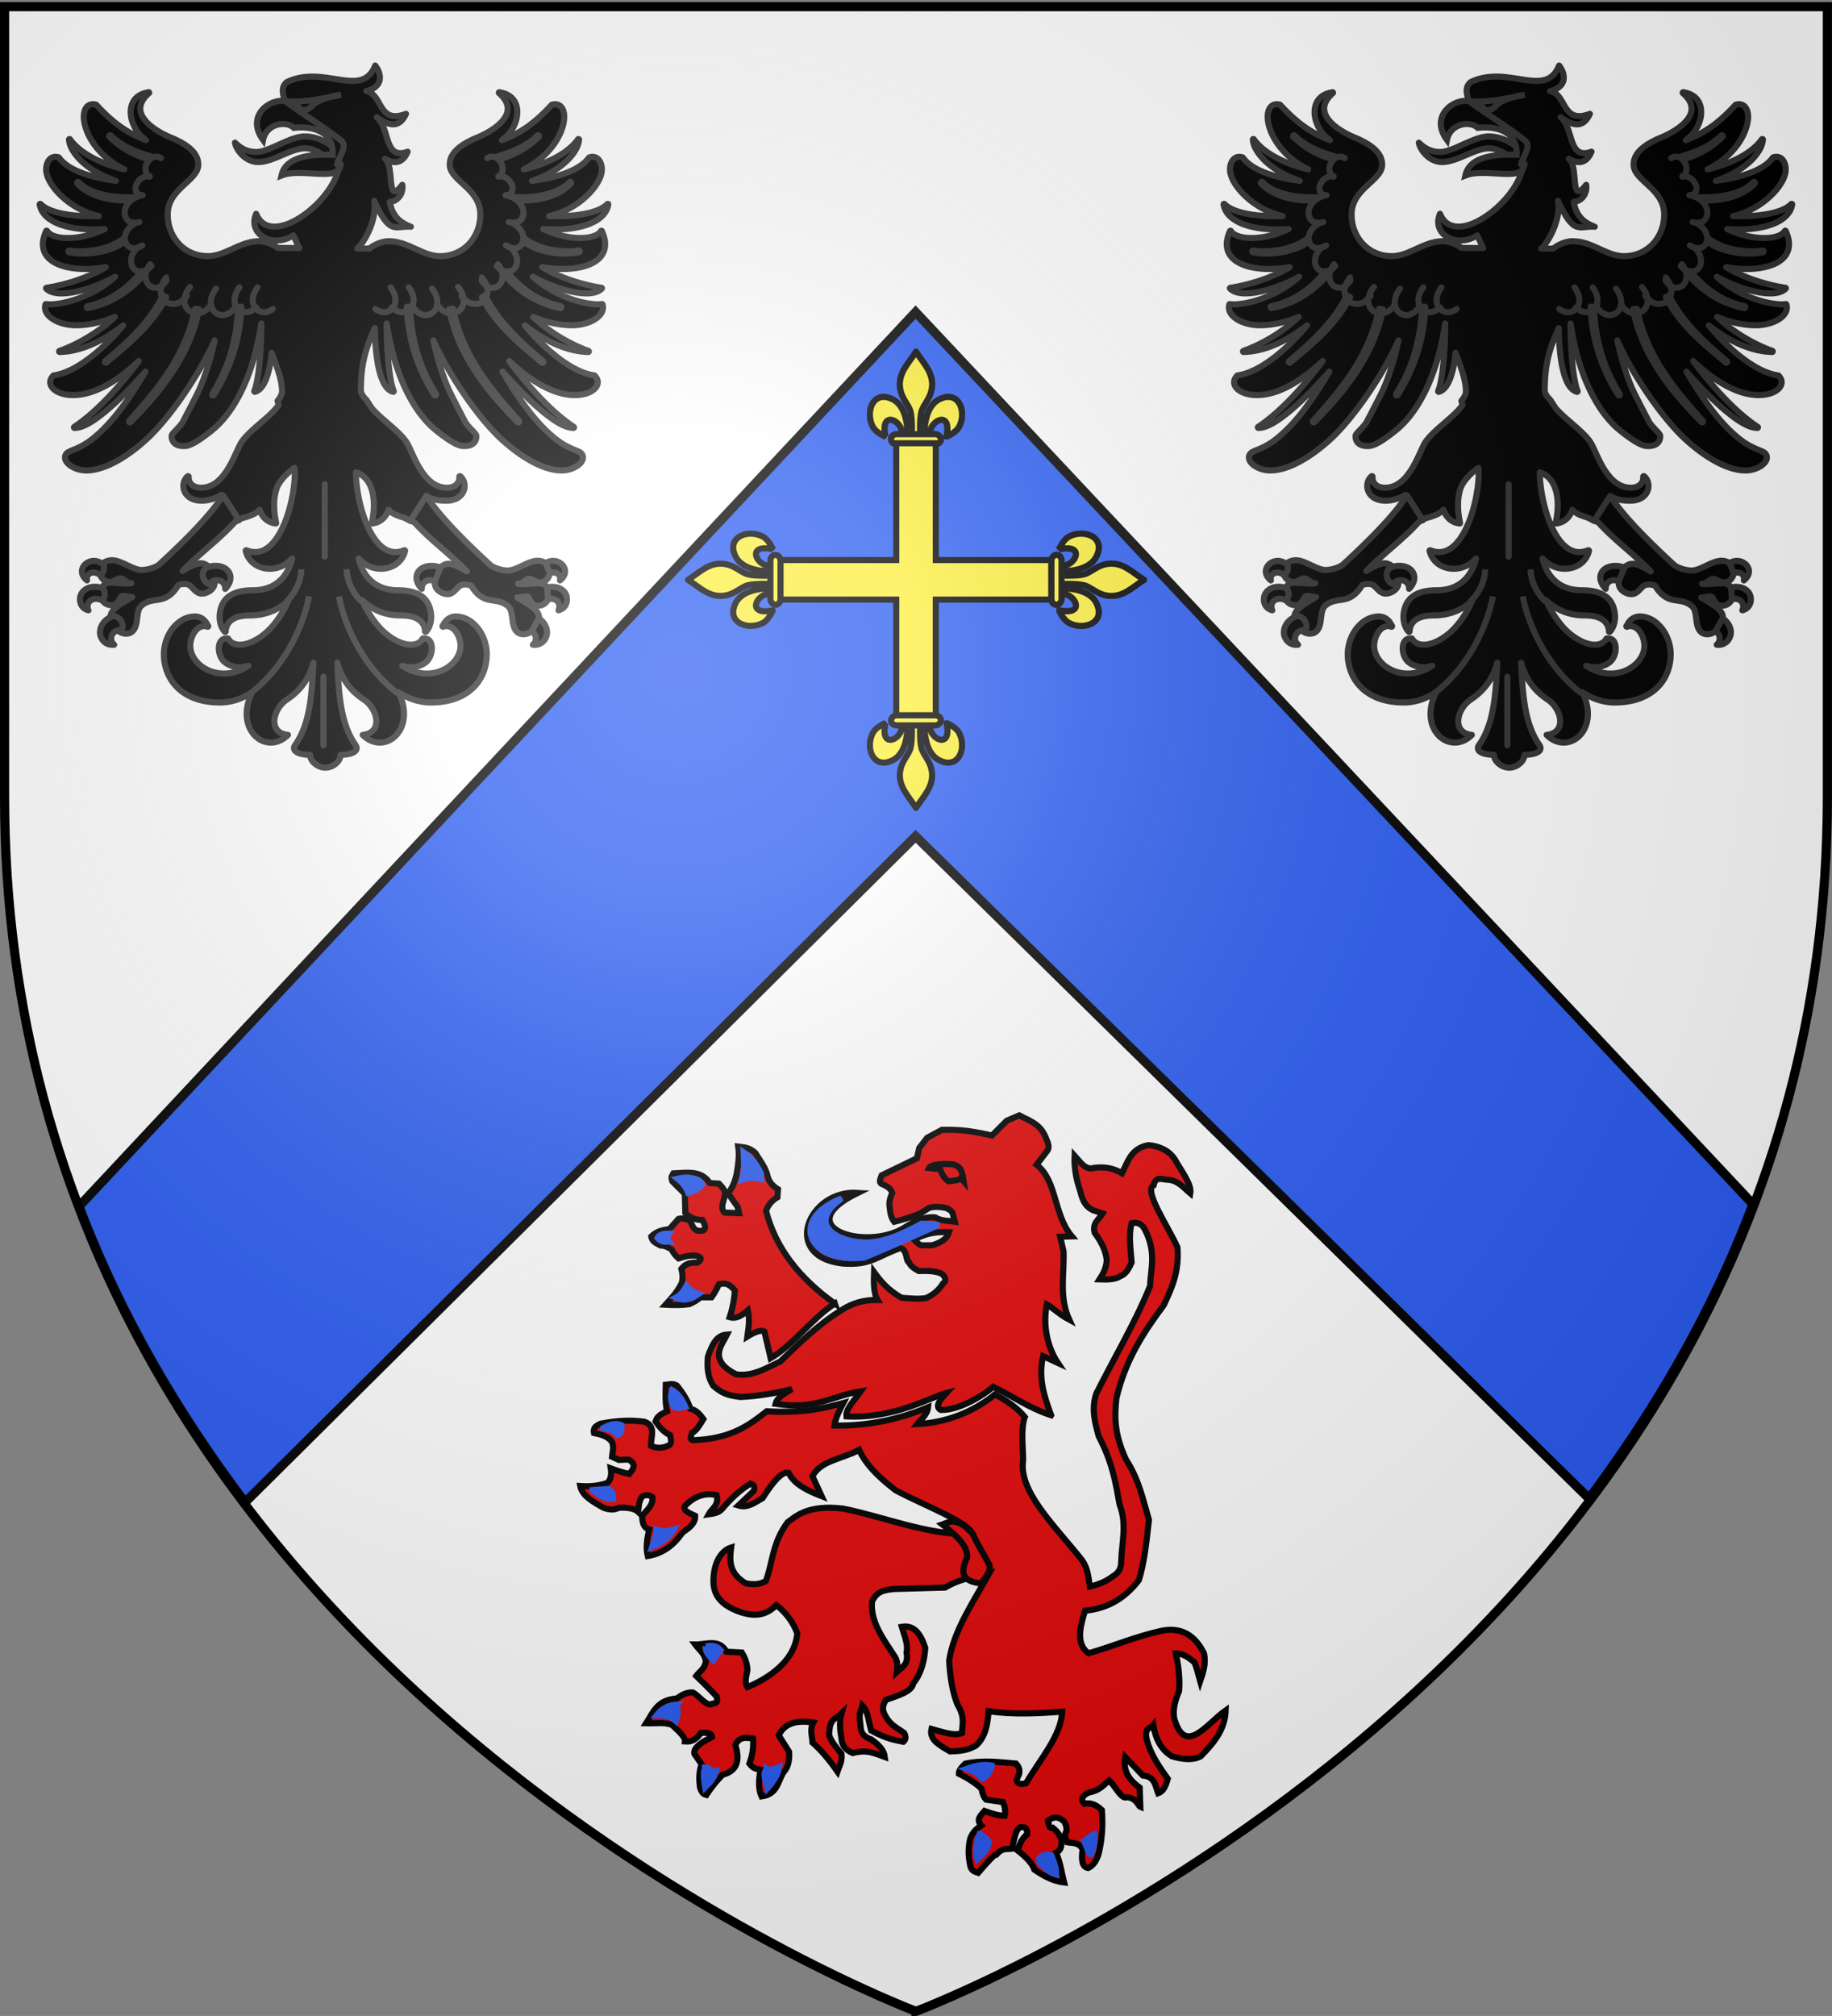 <svg xmlns="http://www.w3.org/2000/svg" xmlns:xlink="http://www.w3.org/1999/xlink" width="600.015" height="660" version="1.0"><rect width="100%" height="100%" fill="#808080" stroke="none"/><defs><radialGradient xlink:href="#a" id="b" cx="221.445" cy="226.331" r="300" fx="221.445" fy="226.331" gradientTransform="matrix(1.353 0 0 1.349 -74.394 -85.747)" gradientUnits="userSpaceOnUse"/><linearGradient id="a"><stop offset="0" style="stop-color:white;stop-opacity:.314"/><stop offset=".19" style="stop-color:white;stop-opacity:.251"/><stop offset=".6" style="stop-color:#6b6b6b;stop-opacity:.125"/><stop offset="1" style="stop-color:black;stop-opacity:.125"/></linearGradient></defs><g style="display:inline"><path d="M303.235 658.5s298.5-112.32 298.5-397.772V2.176h-597v258.552c0 285.452 298.5 397.772 298.5 397.772z" style="fill:#fff;fill-opacity:1;fill-rule:evenodd;stroke:none" transform="translate(-3.235)"/><path d="M29.131 394.955c13.722 36.394 33.087 68.608 54.357 96.907l219.63-218.063 220.567 216.813c21.023-28.184 40.123-60.223 53.67-96.375L303.117 102.176 29.13 394.956z" style="fill:#2b5df2;fill-opacity:1;fill-rule:evenodd;stroke:#000;stroke-width:3;stroke-linecap:butt;stroke-linejoin:miter;stroke-miterlimit:4;stroke-opacity:1;stroke-dasharray:none;display:inline" transform="translate(-3.235)"/></g><g style="display:inline"><g style="fill:#fcef3c;stroke-width:3.846;stroke-miterlimit:4;stroke-dasharray:none" transform="matrix(.52 0 0 .52 222.001 111.82)"><path d="M150.028 6.5c-4.96 7.487-11.228 13.46-10.035 22.605.908 6.957 5.353 10.275 6.616 15.107 1.263 4.832.717 15.768.717 15.768l2.702 1.544 2.646-1.544s-.546-10.936.717-15.768c1.263-4.832 5.708-8.15 6.616-15.107 1.193-9.144-5.02-15.118-9.98-22.605zm-19.793 28.394c-8.698-.58-11.606 11.083-7.278 18.91 2.023 3.66 7.856 6.01 7.829 6.01-4.152-19.037 14.189-8.264 9.428.442.695 1.343 3.968 2.818 4.025 0 .98-8.287-1.247-19.844-8.601-23.708-1.998-1.05-3.793-1.547-5.403-1.654zm39.53 0c-1.61.107-3.405.605-5.403 1.654-7.354 3.864-9.582 15.42-8.6 23.708.056 2.818 3.33 1.343 4.024 0-4.76-8.706 13.58-19.479 9.428-.442-.027 0 5.806-2.35 7.83-6.01 4.327-7.827 1.419-19.49-7.279-18.91z" style="fill:#fcef3c;fill-opacity:1;stroke:#000;stroke-width:3.846;stroke-miterlimit:4;stroke-dasharray:none"/><rect width="31.422" height="6.362" x="134.289" y="58.327" rx="3.529" style="fill:#fcef3c;fill-opacity:1;stroke:#000;stroke-width:3.846;stroke-miterlimit:4;stroke-dasharray:none"/><path d="M150.028 6.5c-4.96 7.487-11.228 13.46-10.035 22.605.908 6.957 5.353 10.275 6.616 15.107 1.263 4.832.717 15.768.717 15.768l2.702 1.544 2.646-1.544s-.546-10.936.717-15.768c1.263-4.832 5.708-8.15 6.616-15.107 1.193-9.144-5.02-15.118-9.98-22.605zm-19.793 28.394c-8.698-.58-11.606 11.083-7.278 18.91 2.023 3.66 7.856 6.01 7.829 6.01-4.152-19.037 14.189-8.264 9.428.442.695 1.343 3.968 2.818 4.025 0 .98-8.287-1.247-19.844-8.601-23.708-1.998-1.05-3.793-1.547-5.403-1.654zm39.53 0c-1.61.107-3.405.605-5.403 1.654-7.354 3.864-9.582 15.42-8.6 23.708.056 2.818 3.33 1.343 4.024 0-4.76-8.706 13.58-19.479 9.428-.442-.027 0 5.806-2.35 7.83-6.01 4.327-7.827 1.419-19.49-7.279-18.91z" style="fill:#fcef3c;fill-opacity:1;stroke:#000;stroke-width:3.846;stroke-miterlimit:4;stroke-dasharray:none"/><rect width="31.422" height="6.362" x="134.289" y="58.327" rx="3.529" style="fill:#fcef3c;fill-opacity:1;stroke:#000;stroke-width:3.846;stroke-miterlimit:4;stroke-dasharray:none"/><path d="M137.563 64.031v73.531h-73.5v24.907h73.5v73.469h24.907v-73.47h73.5v-24.905h-73.5V64.03h-24.907zM150.028 293.5c-4.96-7.487-11.228-13.46-10.035-22.605.908-6.957 5.353-10.275 6.616-15.107 1.263-4.832.717-15.768.717-15.768l2.702-1.544 2.646 1.544s-.546 10.936.717 15.768c1.263 4.832 5.708 8.15 6.616 15.107 1.193 9.144-5.02 15.118-9.98 22.605zm-19.793-28.394c-8.698.58-11.606-11.083-7.278-18.91 2.023-3.66 7.856-6.01 7.829-6.01-4.152 19.037 14.189 8.264 9.428-.442.695-1.343 3.968-2.818 4.025 0 .98 8.287-1.247 19.844-8.601 23.708-1.998 1.05-3.793 1.547-5.403 1.654zm39.53 0c-1.61-.107-3.405-.605-5.403-1.654-7.354-3.864-9.582-15.42-8.6-23.708.056-2.818 3.33-1.343 4.024 0-4.76 8.706 13.58 19.479 9.428.442-.027 0 5.806 2.35 7.83 6.01 4.327 7.827 1.419 19.49-7.279 18.91z" style="fill:#fcef3c;fill-opacity:1;stroke:#000;stroke-width:3.846;stroke-miterlimit:4;stroke-dasharray:none"/><rect width="31.422" height="6.362" x="134.289" y="-241.673" rx="3.529" style="fill:#fcef3c;fill-opacity:1;stroke:#000;stroke-width:3.846;stroke-miterlimit:4;stroke-dasharray:none" transform="scale(1 -1)"/><path d="M293.5 150.028c-7.487-4.96-13.46-11.228-22.605-10.035-6.957.908-10.275 5.353-15.107 6.616-4.832 1.263-15.768.717-15.768.717l-1.544 2.702 1.544 2.646s10.936-.546 15.768.717c4.832 1.263 8.15 5.708 15.107 6.616 9.144 1.193 15.118-5.02 22.605-9.98zm-28.394-19.793c.58-8.698-11.083-11.606-18.91-7.278-3.66 2.023-6.01 7.856-6.01 7.829 19.037-4.152 8.264 14.189-.442 9.428-1.343.695-2.818 3.968 0 4.025 8.287.98 19.844-1.247 23.708-8.601 1.05-1.998 1.547-3.793 1.654-5.403zm0 39.53c-.107-1.61-.605-3.405-1.654-5.403-3.864-7.354-15.42-9.582-23.708-8.6-2.818.056-1.343 3.33 0 4.024 8.706-4.76 19.479 13.58.442 9.428 0-.027 2.35 5.806 6.01 7.83 7.827 4.327 19.49 1.419 18.91-7.279z" style="fill:#fcef3c;fill-opacity:1;stroke:#000;stroke-width:3.846;stroke-miterlimit:4;stroke-dasharray:none"/><rect width="31.422" height="6.362" x="134.289" y="-241.673" rx="3.529" style="fill:#fcef3c;fill-opacity:1;stroke:#000;stroke-width:3.846;stroke-miterlimit:4;stroke-dasharray:none" transform="rotate(90)"/><path d="M293.5 150.028c-7.487-4.96-13.46-11.228-22.605-10.035-6.957.908-10.275 5.353-15.107 6.616-4.832 1.263-15.768.717-15.768.717l-1.544 2.702 1.544 2.646s10.936-.546 15.768.717c4.832 1.263 8.15 5.708 15.107 6.616 9.144 1.193 15.118-5.02 22.605-9.98zm-28.394-19.793c.58-8.698-11.083-11.606-18.91-7.278-3.66 2.023-6.01 7.856-6.01 7.829 19.037-4.152 8.264 14.189-.442 9.428-1.343.695-2.818 3.968 0 4.025 8.287.98 19.844-1.247 23.708-8.601 1.05-1.998 1.547-3.793 1.654-5.403zm0 39.53c-.107-1.61-.605-3.405-1.654-5.403-3.864-7.354-15.42-9.582-23.708-8.6-2.818.056-1.343 3.33 0 4.024 8.706-4.76 19.479 13.58.442 9.428 0-.027 2.35 5.806 6.01 7.83 7.827 4.327 19.49 1.419 18.91-7.279z" style="fill:#fcef3c;fill-opacity:1;stroke:#000;stroke-width:3.846;stroke-miterlimit:4;stroke-dasharray:none"/><rect width="31.422" height="6.362" x="134.289" y="-241.673" rx="3.529" style="fill:#fcef3c;fill-opacity:1;stroke:#000;stroke-width:3.846;stroke-miterlimit:4;stroke-dasharray:none" transform="rotate(90)"/><path d="M6.5 150.028c7.487-4.96 13.46-11.228 22.605-10.035 6.957.908 10.275 5.353 15.107 6.616 4.832 1.263 15.768.717 15.768.717l1.544 2.702-1.544 2.646s-10.936-.546-15.768.717c-4.832 1.263-8.15 5.708-15.107 6.616-9.144 1.193-15.118-5.02-22.605-9.98zm28.394-19.793c-.58-8.698 11.083-11.606 18.91-7.278 3.66 2.023 6.01 7.856 6.01 7.829-19.037-4.152-8.264 14.189.442 9.428 1.343.695 2.818 3.968 0 4.025-8.287.98-19.844-1.247-23.708-8.601-1.05-1.998-1.547-3.793-1.654-5.403zm0 39.53c.107-1.61.605-3.405 1.654-5.403 3.864-7.354 15.42-9.582 23.708-8.6 2.818.056 1.343 3.33 0 4.024-8.706-4.76-19.479 13.58-.442 9.428 0-.027-2.35 5.806-6.01 7.83-7.827 4.327-19.49 1.419-18.91-7.279z" style="fill:#fcef3c;fill-opacity:1;stroke:#000;stroke-width:3.846;stroke-miterlimit:4;stroke-dasharray:none"/><rect width="31.422" height="6.362" x="134.289" y="58.327" rx="3.529" style="fill:#fcef3c;fill-opacity:1;stroke:#000;stroke-width:3.846;stroke-miterlimit:4;stroke-dasharray:none" transform="matrix(0 1 1 0 0 0)"/></g><g style="stroke-width:3.297;stroke-miterlimit:4;stroke-dasharray:none"><g style="stroke:#313131;stroke-width:1.648;stroke-miterlimit:4;stroke-opacity:1;stroke-dasharray:none"><path d="M89.875 8.813C86.21 17.932 76.033 8.393 66 13.28c-2.095 1.739-.504 4.02-.469 6.219 3.507 2.092 6.378 4.71 9.902 6.77 3.802 2.923 4.369 5.127 3.317 8.23l1.281-.75C81.8 43.03 62.043 59.48 57.72 48.813c-2.334 5.479 4.319 9.415 10.062 5.843l1.594 3.407-5.844-.032a8.066 8.066 0 0 0-1.656-1c-.967-.437-2.146-.812-3.313-.812-2.675 0-4.95 1.027-7.156 2.031-2.205 1.004-4.337 2-6.718 2-6.416 0-10.844-5.127-10.844-11.219 0-3.543 2.038-5.79 4.093-7.718 1.028-.965 2.06-1.865 2.844-2.782.785-.917 1.313-1.877 1.313-3 0-1.716-.866-3.13-2.219-4.312-1.353-1.183-3.183-2.149-5.156-2.969-2.72-1.13-5.694-2.885-7.219-4.969-.763-1.042-1.174-2.141-1.031-3.312.142-1.171.836-2.429 2.312-3.719a.15.15 0 0 0 .032-.031.15.15 0 0 0 .03-.063.148.148 0 0 0 0-.031.15.15 0 0 0-.03-.063.15.15 0 0 0-.032-.03.15.15 0 0 0-.031-.032.148.148 0 0 0-.031 0 .148.148 0 0 0-.032 0 .148.148 0 0 0-.03 0c-.027.004-.037.027-.063.031-1.934.303-3.26 1.203-4 2.438-.75 1.25-.895 2.794-.594 4.375.437 2.297 1.873 4.617 4 6.093-6.064-2.245-9.93-5.755-13.469-9.562a.15.15 0 0 0-.062-.031.148.148 0 0 0-.031 0c-.803-.187-1.472-.101-2 .25-.529.35-.904.95-1.094 1.687-.381 1.475-.08 3.577.937 5.844 1.522 3.394 4.677 7.172 9.844 9.688-6.33-1.483-11.977-4.327-14.656-8.094a.15.15 0 0 0-.032-.032.15.15 0 0 0-.03-.03.148.148 0 0 0-.032 0 .148.148 0 0 0-.031 0 .148.148 0 0 0-.032 0 .148.148 0 0 0-.03 0 .148.148 0 0 0-.032 0 .15.15 0 0 0-.031.062.15.15 0 0 0-.032.031.15.15 0 0 0 0 .031c0 .023.032.07.032.094.003 1.239.933 3.461 3.437 5.813 1.985 1.864 4.97 3.773 9.219 5.25-2.396-.336-4.731-.778-6.844-1.376-3.804-1.076-6.924-2.66-8.531-4.906a.15.15 0 0 0-.031-.031.148.148 0 0 0-.032 0 .15.15 0 0 0 0-.031c-.686-.226-1.282-.19-1.78.031-.5.222-.89.65-1.157 1.156-.534 1.013-.621 2.406-.219 3.657.857 2.661 3.522 5.86 7.282 8.218a21.654 21.654 0 0 0 6.687 2.782 52.47 52.47 0 0 1-5.906-.126c-4.103-.333-8.02-1.27-9.813-3.124a.15.15 0 0 0-.031-.032.148.148 0 0 0-.031 0 .148.148 0 0 0-.031 0 .148.148 0 0 0-.032 0 .148.148 0 0 0-.031 0 .148.148 0 0 0-.031 0 .15.15 0 0 0-.031.032.15.15 0 0 0-.032.062.15.15 0 0 0 0 .031.15.15 0 0 0 0 .032c.005.032.026.06.031.093.42 2.51 2.73 4.505 6.5 5.625 2.878.856 6.606 1.218 11.032.907-2.546 1.208-5.156 1.946-7.5 2.25-1.991.257-3.776.215-5.188-.094-1.411-.31-2.437-.872-2.875-1.625a.15.15 0 0 0-.031-.032.15.15 0 0 0-.031-.03.15.15 0 0 0-.063-.032.15.15 0 0 0-.062.031.148.148 0 0 0-.032 0 .15.15 0 0 0-.03.032.15.15 0 0 0 0 .03c-1.264 2.738-1.108 4.938.03 6.563 1.139 1.625 3.224 2.665 5.782 3.219 3.012.652 6.693.608 10.281-.031-5.993 3.632-13.17 5.163-16 5.562a.148.148 0 0 0-.031 0 .15.15 0 0 0-.032.031.15.15 0 0 0-.03.032.15.15 0 0 0-.032.031.15.15 0 0 0 0 .031.15.15 0 0 0 0 .031.15.15 0 0 0 0 .032.15.15 0 0 0 .031.031.15.15 0 0 0 .032.031C2.099 70.061 3.866 70.4 6 70.281c2.134-.119 4.615-.717 7.094-1.562 2.3-.785 4.589-1.808 6.562-2.906-2.7 2.39-5.653 4.102-8.437 5.28C6.799 72.966 2.784 73.477 1 73.188a.148.148 0 0 0-.031 0 .148.148 0 0 0-.031 0 .15.15 0 0 0-.063.032.15.15 0 0 0-.031.031.15.15 0 0 0 0 .031c-.236.782-.13 1.532.25 2.219.379.687 1.024 1.303 1.843 1.813 1.64 1.018 4.014 1.648 6.532 1.593 3.166-.069 6.771-.863 10.094-2.25-4.7 4.503-10.855 7.758-14.938 9.156a.15.15 0 0 0-.031.032.15.15 0 0 0-.032.031.15.15 0 0 0 0 .031.15.15 0 0 0-.03.031.15.15 0 0 0 0 .032.15.15 0 0 0 0 .031.15.15 0 0 0 .03.063.15.15 0 0 0 .032.03c.01.002.02.002.031 0a.15.15 0 0 0 .031.032h.062c6.284-.175 12.35-3.464 17.095-7.188-1.162 1.372-2.389 2.754-3.688 4.063-4.764 4.798-10.291 8.794-15.094 9.438a.15.15 0 0 0-.062.03.15.15 0 0 0 0 .032c-.564.551-.848 1.168-.844 1.781.004.613.278 1.205.781 1.719 1.007 1.028 2.903 1.75 5.406 1.75 6.016 0 12.357-4.135 17.72-9.188-4.854 6.485-11.145 13.601-17.438 17.782a.157.157 0 0 0-.031.031.15.15 0 0 0-.032.062.15.15 0 0 0 0 .032.15.15 0 0 0 0 .03.15.15 0 0 0 .031.032.15.15 0 0 0 0 .031.15.15 0 0 0 .032.031.15.15 0 0 0 .062.032h.031c.028 0 .066-.032.094-.032 1.576.029 3.616-.965 5.969-2.656 2.395-1.721 5.101-4.143 7.844-6.906a135.634 135.634 0 0 0 5.25-5.625c-4.606 7.784-9.067 13.972-14.219 18.094-2.275 1.82-4.117 2.567-5.406 3.093-.645.264-1.134.455-1.5.75a1.538 1.538 0 0 0-.594 1.25c0 .91.721 1.758 1.781 2.407 1.06.648 2.475 1.093 3.969 1.093 4.893 0 10.869-3.548 16.063-8.25 4.09-3.702 8.79-9.792 12.718-16.062C42.965 90.097 45.01 86.364 46.5 83c-1.087 5.318-2.91 10.752-4.438 13.906-1.024 2.117-3.143 6.166-4.062 7.938-.359.691-1.105 1.502-1.781 2.219-.339.358-.67.671-.907.968-.236.297-.406.554-.406.813 0 .697.22 1.4.782 1.906.561.506 1.448.81 2.75.75.75 0 1.74-.386 2.968-1.094 1.228-.707 2.674-1.762 4.375-3.125 5.135-4.11 10.916-13.016 13.344-28.844-.001 2.794-.113 6.01-.344 9-.302 3.924-.827 7.482-1.562 9.22a.148.148 0 0 0 0 .03.148.148 0 0 0 0 .032.148.148 0 0 0 0 .031.15.15 0 0 0 .031.063.15.15 0 0 0 .031.03c.01.002.021.002.032 0a.15.15 0 0 0 .03.032h.063c1.268-.348 2.212-1.568 2.907-3.219.694-1.65 1.158-3.77 1.468-6.031.059-.425.078-.85.125-1.281 1.472 3.812 2.813 7.443 2.813 10.406 0 .772-.462 1.637-1.219 2.563l.281 1.124c-.168.263-.37.508-.593.782-.758.925-1.797 1.9-2.938 2.906-2.281 2.01-4.953 4.131-6.406 6.219-.457.656-.94 1.744-1.532 3.031-.592 1.287-1.277 2.764-2.124 4.156-1.696 2.785-3.986 5.219-7.313 5.219-1.126 0-1.993-.314-2.563-.844-.57-.53-.861-1.278-.812-2.125a.148.148 0 0 0 0-.031.148.148 0 0 0 0-.031.15.15 0 0 0-.031-.031.15.15 0 0 0-.032-.032.15.15 0 0 0-.062-.03.163.163 0 0 0-.031 0 .163.163 0 0 0-.032 0 .157.157 0 0 0-.03.03.163.163 0 0 0-.032 0c-1.124.954-1.474 2.591-.906 4 .567 1.41 2.076 2.594 4.656 2.594 2.09 0 3.895-.682 5.438-1.594l4.312 6.688c.59-.196 1.315-.402 2.063-.625 1.42-.424 2.91-.975 3.812-2.031.17.437.36.86.594 1.25.756 1.262 1.914 2.212 3.75 2.468h.062a.147.147 0 0 0 .063-.03.157.157 0 0 0 .031-.032.148.148 0 0 0 0-.031.148.148 0 0 0 0-.031.148.148 0 0 0 0-.032.148.148 0 0 0 0-.03c-.842-4.006-.646-7.224.25-9.563.687-1.794 2.902-4.104 4.719-5.25.142 1.314.075 3.174-.219 5.343-.372 2.748-1.077 5.902-2.156 8.75-1.08 2.85-2.513 5.397-4.281 6.97-1.77 1.571-3.874 2.168-6.344 1.155a.163.163 0 0 0-.032 0 .163.163 0 0 0-.03 0 .163.163 0 0 0-.032 0 .157.157 0 0 0-.031.032.163.163 0 0 0-.032 0 .148.148 0 0 0 0 .03.157.157 0 0 0-.03.032.148.148 0 0 0 0 .031.148.148 0 0 0 0 .031.148.148 0 0 0 0 .032c.778 3.185 3.624 4.812 6.5 4.812 2.39 0 4.35-1.014 5.874-2.625.05-.053.107-.102.156-.156-.344 1.51-1.025 3.33-2.28 4.906-1.636 2.055-4.25 3.688-8.438 3.688-2.95 0-5.795.615-7.469 2.75-.712.907-1.266 2.333-1.375 3.875-.11 1.542.236 3.23 1.375 4.562a.15.15 0 0 0 .063.031h.093a.147.147 0 0 0 .063-.03.15.15 0 0 0 .031-.063.148.148 0 0 0 0-.031c.076-1.28.598-2.365 1.656-3.126 1.058-.76 2.675-1.187 5-1.187 4.023 0 7.681-1.494 10.313-4.094-.965 2.35-2.52 4.886-4.375 7.031-1.994 2.306-4.528 3.985-6.782 4.657-1.126.336-2.179.392-3.062.187-.883-.204-1.591-.673-2.063-1.5a.15.15 0 0 0-.03-.031.15.15 0 0 0-.032-.031.163.163 0 0 0-.031 0 .163.163 0 0 0-.032 0c-.76-.091-1.352.143-1.75.594-.397.45-.61 1.084-.656 1.78-.09 1.394.446 3.033 1.532 3.97.921.794 2.241 1.256 3.562 1.406 1.039.118 1.985-.118 2.875-.375-7.634 5.02-15.688.116-15.688-5.406 0-1.257.463-2.793 1.282-3.875.818-1.083 1.95-1.718 3.375-1.282a.15.15 0 0 0 .031.032h.031a.157.157 0 0 0 .032-.032h.03a.157.157 0 0 0 .032-.03.157.157 0 0 0 .031-.032.148.148 0 0 0 0-.031.148.148 0 0 0 0-.031.148.148 0 0 0 0-.032.148.148 0 0 0 0-.03c-.017-.042-.075-.054-.093-.095-.619-1.363-1.8-2.468-3.5-2.468-2.315 0-4.429 1.262-5.938 3.156-1.51 1.893-2.438 4.44-2.438 7.031 0 3.195 1.114 6.443 3.563 8.906 2.449 2.464 6.25 4.125 11.563 4.125 3.212 0 6.106-1.069 8.718-2.78-5.046 10.178 3.861 17.326 9.657 11.53-5.493-.555-4.195-6.965-.22-9.593 3.935-2.602 6.064-6.062 7.094-9.907-.434 8.475-.861 16.418-4.906 22.188-1.212 1.73 1.107 2.687 4 2.687.058 1.83 2.116 3.47 4.125 3.47 2.01 0 4.068-1.64 4.125-3.47 2.894 0 5.212-.958 4-2.687-4.044-5.77-4.471-13.713-4.906-22.188 1.03 3.845 3.16 7.305 7.094 9.907 3.976 2.628 5.274 9.038-.219 9.593 5.795 5.796 14.703-1.352 9.656-11.53 2.615 1.716 5.533 2.78 8.75 2.78 5.312 0 9.114-1.66 11.563-4.125 2.448-2.463 3.531-5.71 3.531-8.906 0-2.59-.928-5.138-2.438-7.031-1.509-1.894-3.591-3.156-5.906-3.156-1.7 0-2.881 1.105-3.5 2.468-.018.041-.076.053-.093.094a.156.156 0 0 0-.032.031.163.163 0 0 0 0 .032.163.163 0 0 0 0 .03c.01.013.02.023.032.032a.163.163 0 0 0 0 .031c.009.012.019.023.03.031h.032a.15.15 0 0 0 .062.032.156.156 0 0 0 .032-.032c1.424-.436 2.587.2 3.406 1.282.818 1.082 1.281 2.618 1.281 3.875 0 5.523-8.083 10.431-15.719 5.406.896.264 1.857.494 2.907.375 1.32-.15 2.61-.612 3.53-1.406 1.087-.937 1.622-2.576 1.532-3.97-.045-.696-.227-1.33-.625-1.78-.398-.451-1.02-.685-1.781-.594a.163.163 0 0 0-.031 0 .156.156 0 0 0-.031.031.156.156 0 0 0-.032.031c-.47.827-1.18 1.296-2.062 1.5-.883.205-1.936.149-3.063-.187-2.253-.672-4.787-2.35-6.781-4.656-1.855-2.146-3.41-4.682-4.375-7.032 2.631 2.6 6.29 4.094 10.313 4.094 2.325 0 3.941.427 5 1.188 1.058.76 1.58 1.844 1.656 3.124a.163.163 0 0 0 0 .032.163.163 0 0 0 0 .03c.009.013.02.023.031.032.009.012.02.023.031.031h.125a.156.156 0 0 0 .031-.03h.031c1.14-1.333 1.484-3.022 1.375-4.563-.109-1.542-.663-2.968-1.375-3.875-1.674-2.135-4.52-2.75-7.468-2.75-4.188 0-6.802-1.633-8.438-3.688-1.255-1.577-1.937-3.396-2.281-4.906.049.054.106.103.156.156 1.524 1.61 3.484 2.625 5.875 2.625 2.876 0 5.722-1.627 6.5-4.812a.148.148 0 0 0 0-.032.148.148 0 0 0 0-.03.148.148 0 0 0 0-.032.15.15 0 0 0-.031-.031.15.15 0 0 0-.031-.031.15.15 0 0 0-.032-.032.163.163 0 0 0-.03 0 .163.163 0 0 0-.032 0 .163.163 0 0 0-.031 0 .163.163 0 0 0-.032 0c-2.47 1.013-4.543.416-6.312-1.156-1.769-1.572-3.202-4.12-4.281-6.969-1.08-2.848-1.785-6.002-2.157-8.75-.214-1.583-.301-2.986-.28-4.156 1.753.552 3.202 1.899 4.03 4.063.896 2.339 1.093 5.557.25 9.562a.148.148 0 0 0 0 .031.148.148 0 0 0 0 .032.148.148 0 0 0 0 .03.148.148 0 0 0 0 .032.15.15 0 0 0 .032.031.15.15 0 0 0 .062.031h.063c1.835-.256 2.993-1.206 3.75-2.468.234-.39.424-.813.593-1.25.902 1.056 2.393 1.607 3.813 2.03.747.224 1.689.861 2.278 1.057l4.312-6.687c1.543.91 3.132 1.162 5.222 1.162 2.58 0 4.089-1.184 4.657-2.594.567-1.409.217-3.046-.907-4a.163.163 0 0 0-.03 0 .156.156 0 0 0-.032-.03.163.163 0 0 0-.031 0 .163.163 0 0 0-.031 0 .147.147 0 0 0-.063.03.156.156 0 0 0-.031.032.156.156 0 0 0-.031.03.163.163 0 0 0 0 .032.163.163 0 0 0 0 .031c.049.847-.243 1.596-.813 2.125-.57.53-1.436.844-2.562.844-3.327 0-5.617-2.434-7.313-5.219-.847-1.392-1.533-2.869-2.125-4.156-.592-1.287-1.074-2.375-1.531-3.031-1.454-2.088-4.125-4.209-6.406-6.22-1.141-1.004-2.18-1.98-2.938-2.905l-1.375-2.125C86.575 98.144 86 97.256 86 96.5c0-6.341.996-10.909 3.781-16.813.046 2.483.164 5.263.531 7.938.31 2.26.775 4.38 1.47 6.031.694 1.65 1.638 2.87 2.906 3.219h.062a.15.15 0 0 0 .031-.031h.031a.15.15 0 0 0 .032-.031.15.15 0 0 0 .031-.063.148.148 0 0 0 0-.031.148.148 0 0 0 0-.031.148.148 0 0 0 0-.032c-.735-1.737-1.26-5.295-1.563-9.219-.23-2.99-.342-6.206-.343-9 2.428 15.828 8.21 24.734 13.344 28.844 1.701 1.363 3.146 2.418 4.374 3.125 1.229.708 2.219 1.094 2.97 1.094 1.3.06 2.188-.244 2.75-.75.56-.506.78-1.209.78-1.906 0-.259-.17-.516-.406-.813-.236-.297-.568-.61-.906-.969-.677-.716-1.423-1.527-1.781-2.218-.919-1.772-3.038-5.82-4.063-7.938-1.527-3.154-3.35-8.588-4.437-13.906 1.49 3.364 3.535 7.097 5.844 10.781 3.927 6.27 8.629 12.36 12.718 16.063 5.194 4.702 11.17 8.25 16.063 8.25 1.493 0 2.908-.445 3.969-1.094 1.06-.649 1.78-1.497 1.78-2.406 0-.545-.227-.955-.593-1.25-.366-.295-.855-.487-1.5-.75-1.29-.527-3.131-1.274-5.406-3.094-5.152-4.122-9.613-10.31-14.219-18.094a135.627 135.627 0 0 0 5.25 5.625c2.743 2.763 5.449 5.185 7.844 6.906 2.353 1.692 4.392 2.685 5.969 2.657.028 0 .065.032.093.031h.031a.147.147 0 0 0 .063-.031.156.156 0 0 0 .031-.031.163.163 0 0 0 0-.032.156.156 0 0 0 .031-.03.163.163 0 0 0 0-.032.163.163 0 0 0 0-.031.147.147 0 0 0-.03-.063.156.156 0 0 0-.032-.03c-6.293-4.182-12.584-11.298-17.438-17.782 5.363 5.052 11.704 9.187 17.72 9.187 2.503 0 4.4-.722 5.405-1.75.504-.514.777-1.105.782-1.718.004-.614-.28-1.23-.844-1.782a.163.163 0 0 0 0-.03.15.15 0 0 0-.063-.032c-4.802-.643-10.33-4.64-15.093-9.438-1.3-1.308-2.526-2.69-3.688-4.062 4.745 3.723 10.81 7.012 17.094 7.187h.062a.15.15 0 0 0 .032-.03h.03a.15.15 0 0 0 .032-.032.15.15 0 0 0 .031-.063.163.163 0 0 0 0-.03.163.163 0 0 0 0-.032.157.157 0 0 0-.031-.031.163.163 0 0 0 0-.032.157.157 0 0 0-.031-.03.157.157 0 0 0-.031-.032c-4.083-1.399-10.238-4.653-14.938-9.156 3.322 1.387 6.928 2.18 10.094 2.25 2.517.054 4.892-.575 6.531-1.594.82-.51 1.465-1.126 1.844-1.813.379-.686.486-1.436.25-2.218a.163.163 0 0 0 0-.032.157.157 0 0 0-.031-.03.15.15 0 0 0-.063-.032.148.148 0 0 0-.031 0 .148.148 0 0 0-.031 0c-1.784.289-5.8-.223-10.22-2.094-2.783-1.179-5.736-2.892-8.437-5.281A41.017 41.017 0 0 0 139 68.719c2.479.846 4.96 1.444 7.094 1.563 2.133.118 3.901-.221 4.937-1.25a.15.15 0 0 0 .031-.032.15.15 0 0 0 .032-.03.163.163 0 0 0 0-.032.163.163 0 0 0 0-.031.163.163 0 0 0 0-.032.157.157 0 0 0-.032-.03.157.157 0 0 0-.03-.032.157.157 0 0 0-.032-.031.148.148 0 0 0-.031 0c-2.83-.4-10.007-1.93-16-5.563 3.587.64 7.269.683 10.281.031 2.557-.553 4.643-1.593 5.781-3.218 1.139-1.626 1.295-3.826.031-6.563a.163.163 0 0 0 0-.031.157.157 0 0 0-.03-.031.148.148 0 0 0-.032 0 .15.15 0 0 0-.062-.032.15.15 0 0 0-.063.032.15.15 0 0 0-.031.03.15.15 0 0 0-.031.032c-.438.754-1.464 1.316-2.875 1.625-1.412.309-3.197.352-5.188.094-2.344-.304-4.955-1.041-7.5-2.25 4.426.312 8.154-.051 11.031-.906 3.77-1.121 6.08-3.115 6.5-5.625.005-.033.027-.061.032-.094a.163.163 0 0 0 0-.031.163.163 0 0 0 0-.032.147.147 0 0 0-.032-.062.157.157 0 0 0-.03-.031.148.148 0 0 0-.032 0 .148.148 0 0 0-.031 0 .148.148 0 0 0-.031 0 .148.148 0 0 0-.032 0 .148.148 0 0 0-.03 0 .15.15 0 0 0-.032.03c-1.793 1.854-5.71 2.792-9.813 3.126a52.47 52.47 0 0 1-5.906.125 21.654 21.654 0 0 0 6.688-2.781c3.759-2.358 6.424-5.558 7.281-8.22.402-1.25.315-2.643-.219-3.655-.267-.507-.657-.935-1.156-1.157-.499-.221-1.095-.257-1.781-.03a.163.163 0 0 0 0 .03.148.148 0 0 0-.031 0 .15.15 0 0 0-.032.032c-1.607 2.246-4.727 3.83-8.53 4.906-2.113.597-4.449 1.04-6.845 1.375 4.249-1.476 7.234-3.386 9.22-5.25 2.503-2.352 3.433-4.574 3.437-5.813 0-.023.031-.07.03-.093a.163.163 0 0 0 0-.032.157.157 0 0 0-.03-.03.147.147 0 0 0-.032-.063.148.148 0 0 0-.03 0 .148.148 0 0 0-.032 0 .148.148 0 0 0-.031 0 .148.148 0 0 0-.031 0 .148.148 0 0 0-.032 0 .15.15 0 0 0-.03.03.15.15 0 0 0-.032.032c-2.68 3.767-8.327 6.612-14.656 8.094 5.167-2.516 8.321-6.293 9.843-9.688 1.017-2.266 1.32-4.369.938-5.843-.19-.738-.565-1.337-1.094-1.688-.528-.351-1.197-.437-2-.25a.148.148 0 0 0-.031 0 .15.15 0 0 0-.062.031c-3.539 3.807-7.405 7.317-13.47 9.563 2.127-1.477 3.564-3.797 4-6.094.301-1.58.157-3.124-.593-4.375-.74-1.235-2.066-2.134-4-2.437-.026-.005-.036-.028-.062-.032a.148.148 0 0 0-.032 0 .148.148 0 0 0-.03 0 .148.148 0 0 0-.032 0 .15.15 0 0 0-.031.032.15.15 0 0 0-.031.03.15.15 0 0 0-.032.063.163.163 0 0 0 0 .032.147.147 0 0 0 .032.062c.009.012.019.022.03.031 1.477 1.29 2.17 2.548 2.313 3.72.143 1.17-.268 2.27-1.031 3.312-1.525 2.083-4.5 3.838-7.219 4.968-1.973.82-3.803 1.786-5.156 2.97-1.355 1.182-2.22 2.595-2.22 4.311 0 1.123.527 2.083 1.312 3 .785.917 1.817 1.817 2.844 2.782 2.056 1.928 4.094 4.175 4.094 7.718 0 6.092-4.428 11.219-10.844 11.219-2.381 0-4.513-.996-6.719-2-2.205-1.004-4.48-2.031-7.156-2.031-1.166 0-2.346.375-3.312.812-.898.407-1.559.875-1.907 1.188l-3.28-.032a3.9 3.9 0 0 0 .624-.593c2.994-3.712 4.574-8.94 3.938-12.282 4.35 9.52 5.651 6.684 9.906 7-2.995-1.141-5.003-2.875-5.688-6.687 2.31-.235 3.719-2.371 3.376-4.625-4.558 5.905-1.932-4.98-4.657-7.031 2.312 1.413 4.675 1.442 6.094-1.907-6.472 2.325-4.632-6.258-8.344-9.312 3.785 2.754 6.281 2.626 7.906-.906-7.707 2.9-6.205-5.412-10.75-6.125 4.86-1.222 4.088-4.85 2.438-6.906z" style="fill:#000;fill-opacity:1;fill-rule:nonzero;stroke:#313131;stroke-width:1.648;stroke-linecap:round;stroke-linejoin:round;stroke-miterlimit:4;stroke-opacity:1;stroke-dasharray:none;stroke-dashoffset:0" transform="matrix(1.213 0 0 1.213 13.873 10.777)"/><path d="M51.013 124.828c-3.303 5.207-9.955 11.947-17.406 18.782-1.301.84-3.202 1.36-4.625 1.343-1.138-.012-2.518-.66-3.906-1.312-1.389-.653-2.785-1.313-4.032-1.313-.834 0-1.637.24-2.25.657l-1.093 2.718c.257 1.535 1.406 2.5 2.78 2.5.512 0 .973-.282 1.438-.53.466-.25.933-.47 1.438-.47.309 0 .623.202.969.47.346.266.693.594 1.156.718.233.062.503.104.781.125-.102.021-.213.046-.312.062-1.13.184-3.38-.187-5.407-.187-.904 0-1.645.46-2.125 1.094l-.25 3.187c.112.242.236.476.407.688a2.894 2.894 0 0 0 2.28 1.093c.578 0 1.011-.184 1.345-.437.333-.253.567-.586.75-.906.182-.321.325-.626.468-.844.144-.218.262-.313.438-.313.57 0 1.03.1 1.531.188.34.06.687.096 1.094.094-.38.226-.75.463-1.125.687-1.102.656-2.166 1.303-3 1.969-.834.665-1.453 1.366-1.656 2.125-.074.272-.08.538-.063.812l1.969 3.438c.505.49 1.288.842 2.094.875.805.033 1.634-.247 2.187-1 .686-.934.813-2.277.969-3.531.156-1.255.363-2.403 1.156-3.063.849-.706 1.63-1.022 2.469-1.219.84-.196 1.74-.267 2.781-.5 1.781-.397 3.366-1.59 4.625-3.781.867-.327 2.15-.514 3 0 .444.268.889.813 1.406 1.313.518.499 1.145.968 1.938.968.787 0 1.66-.295 2.344-.812.684-.518 1.156-1.275 1.156-2.219 0-.147-.022-.291-.031-.437l-1.5-3.72c-.593-.602-1.35-1-2.22-1-.76 0-1.854.435-2.968.97-.72.345-1.312.718-1.937 1.093 3.798-4.033 9.912-8.531 14-13.062.206-.229.66-.43 1.25-.625l-4.313-6.688z" style="fill:#000;fill-opacity:1;fill-rule:nonzero;stroke:#313131;stroke-width:1.648;stroke-linecap:round;stroke-linejoin:round;stroke-miterlimit:4;stroke-opacity:1;stroke-dasharray:none;stroke-dashoffset:0" transform="matrix(1.213 0 0 1.213 11.184 10.777)"/></g><path d="M-645.81 351.647c-5.13.21-9.057 6.055-3.437 10.5-.806-3.454 2.996-5.895 7.063-2.875 1.66-.697 2.806-3.888 1.625-5.687-1.667-1.444-3.54-2.007-5.25-1.938zm248.313 0c-1.71-.07-3.582.494-5.25 1.938-1.181 1.799-.035 4.99 1.625 5.687 4.067-3.02 7.869-.58 7.063 2.875 5.62-4.445 1.694-10.29-3.438-10.5zm-183.312 2.688c-1.55.112-3.103.52-4.5 1.25-2.68 2.542-1.57 7.333 2 8.625 3.155-4.054 8.843-2.057 8.625 2.5 4.044-4.274 3.302-8.319.687-10.5-1.72-1.435-4.23-2.063-6.812-1.875zm116.75 0c-2.03.117-3.936.727-5.313 1.875-2.615 2.181-3.294 6.226.75 10.5-.218-4.557 5.47-6.554 8.625-2.5 3.57-1.292 4.68-6.083 2-8.625-1.863-.973-4.032-1.367-6.062-1.25zm-180.75 11.25c-.405-.008-.805.032-1.188.062-2.552.202-4.608 1.322-5.937 3.125-2.02 2.742-1.509 8.313 3.437 9.5-1.797-3.874 1.783-7.935 7.313-5.375 1.784-1.23 2.083-4.795.25-6.625-1.36-.422-2.66-.66-3.875-.687zm245.875.062a14.35 14.35 0 0 0-3.438.625c-1.832 1.83-1.534 5.395.25 6.625 5.53-2.56 9.048 1.501 7.25 5.375 4.947-1.187 5.52-6.758 3.5-9.5-1.594-2.164-4.286-3.321-7.562-3.125zm-236.438 15.813c-3.975 1.366-6.648 4.797-6.875 8.375-.214 3.399 2.616 7.621 7.625 7-3.458-2.976-.987-8.436 4.125-7.938 1.518-3.48-1.187-7.634-4.875-7.437zm227.438 0c-3.688-.197-6.393 3.958-4.875 7.437 5.113-.498 7.583 4.962 4.125 7.938 5.01.621 7.84-3.601 7.625-7-.226-3.578-2.9-7.009-6.875-8.375z" style="fill:#000;fill-opacity:1;fill-rule:nonzero;stroke:#313131;stroke-width:3.297;stroke-linecap:round;stroke-linejoin:round;stroke-miterlimit:4;stroke-opacity:1;stroke-dasharray:none;stroke-dashoffset:0" transform="matrix(.607 0 0 .607 422.599 -29.812)"/><path d="M-520.971 310.314v39" style="fill:#f8e504;fill-opacity:1;fill-rule:nonzero;stroke:#313131;stroke-width:3.297;stroke-linecap:round;stroke-linejoin:round;stroke-miterlimit:4;stroke-opacity:1;stroke-dasharray:none;stroke-dashoffset:0" transform="matrix(.607 0 0 .607 422.599 -29.812)"/><path d="M-521.677 451.142v-37.009" style="fill:none;stroke:#313131;stroke-width:3.297;stroke-linecap:round;stroke-linejoin:round;stroke-miterlimit:4;stroke-opacity:1;stroke-dasharray:none;stroke-dashoffset:0" transform="matrix(.607 0 0 .607 422.599 -29.812)"/><path d="M-466.16 316.566c6.605 10.413 19.91 23.893 34.812 37.563 2.602 1.68 6.404 2.719 9.25 2.687 2.276-.025 5.035-1.319 7.812-2.625 2.778-1.306 5.57-2.625 8.063-2.625 1.668 0 3.274.479 4.5 1.313l2.187 5.437c-.514 3.069-2.812 5-5.562 5-1.023 0-1.945-.564-2.875-1.062-.93-.498-1.866-.938-2.875-.938-.618 0-1.246.404-1.938.938-.692.533-1.387 1.19-2.312 1.437a8.714 8.714 0 0 1-1.563.25c.205.043.427.093.625.125 2.26.368 6.761-.375 10.813-.375 1.81 0 3.291.92 4.25 2.188l.5 6.375c-.223.483-.472.952-.813 1.375-1.015 1.259-2.59 2.187-4.562 2.187-1.154 0-2.021-.37-2.688-.875-.666-.506-1.135-1.171-1.5-1.812-.364-.642-.65-1.252-.937-1.688-.288-.435-.524-.625-.875-.625-1.14 0-2.062.2-3.063.375-.679.119-1.373.193-2.187.188.759.453 1.499.927 2.25 1.375 2.204 1.312 4.332 2.606 6 3.937 1.668 1.331 2.905 2.733 3.312 4.25.147.545.159 1.077.125 1.625l-3.937 6.875c-1.01.981-2.577 1.684-4.188 1.75-1.61.066-3.268-.494-4.375-2-1.372-1.868-1.625-4.554-1.937-7.062-.312-2.51-.726-4.805-2.313-6.125-1.697-1.412-3.258-2.045-4.937-2.438-1.68-.393-3.482-.535-5.563-1-3.562-.795-6.731-3.179-9.25-7.562-1.733-.654-4.298-1.03-6 0-.887.536-1.777 1.626-2.812 2.625-1.036.998-2.29 1.937-3.875 1.937-1.575 0-3.32-.59-4.688-1.625-1.368-1.035-2.312-2.55-2.312-4.437 0-.294.043-.583.062-.875l3-7.438c1.186-1.205 2.698-2 4.438-2 1.522 0 3.71.87 5.937 1.938 1.44.69 2.625 1.437 3.875 2.187-7.596-8.067-19.825-17.063-28-26.125-.412-.457-1.32-.859-2.5-1.25l8.625-13.375z" style="fill:#000;fill-opacity:1;fill-rule:nonzero;stroke:#313131;stroke-width:3.297;stroke-linecap:round;stroke-linejoin:round;stroke-miterlimit:4;stroke-opacity:1;stroke-dasharray:none;stroke-dashoffset:0" transform="matrix(.607 0 0 .607 422.599 -29.812)"/><g style="stroke:#313131;stroke-width:1.648;stroke-miterlimit:4;stroke-opacity:1;stroke-dasharray:none"><g style="stroke:#313131;stroke-width:1.648;stroke-miterlimit:4;stroke-opacity:1;stroke-dasharray:none"><path d="M-1.711 188.69a.25.25 0 0 0-.156.093.25.25 0 0 0-.032.062.25.25 0 0 0-.03.125.25.25 0 0 0 .03.094.249.249 0 0 0 .063.063c3.071 3.043 6.52 4.892 10.75 6.125l.75-.75c-4.192-1.222-8.171-2.761-11.156-5.72a.246.246 0 0 0-.032-.03.248.248 0 0 0-.062-.032.25.25 0 0 0-.125-.03zm-8.688 12.593a.25.25 0 0 0-.156.094.25.25 0 0 0-.031.062.25.25 0 0 0-.031.094.25.25 0 0 0 .062.187c2.963 3.149 8.197 4.875 14.594 4.532l.906-.844c-6.299.338-12.327-1.058-15.125-4.031a.248.248 0 0 0-.031-.032.248.248 0 0 0-.063-.03.25.25 0 0 0-.125-.032zm12.47 15.219c-2.14 1.65-5.22 2.791-8 3.218-2.782.428-5.373.378-6.72.094a.246.246 0 0 0-.093 0 .249.249 0 0 0-.157.063.25.25 0 0 0-.062.187.25.25 0 0 0 .219.219c1.455.306 4.165.56 7 .125 2.835-.436 6.068-1.487 8-3l-.188-.906zm5.78 8.812-1.03.094c-3.616 4.46-8.28 8.075-14.626 9.437a.222.222 0 0 0-.031.032.239.239 0 0 0-.063.03.25.25 0 0 0-.094.187.25.25 0 0 0 .063.189c.02.013.04.024.063.03a.25.25 0 0 0 .093.032.246.246 0 0 0 .094 0c6.568-1.265 11.891-5.032 15.563-9.562l-.032-.47zm4.782 6.625c-3.883 7.527-9.645 12.672-15.625 17.719a.222.222 0 0 0-.032.031.25.25 0 0 0-.062.188.25.25 0 0 0 .031.093.25.25 0 0 0 .031.063.25.25 0 0 0 .157.062.25.25 0 0 0 .125 0 .25.25 0 0 0 .062-.062c5.98-5.048 12.22-9.995 16.156-17.625l-.843-.469zm20.25 3.031c-.305 8.97-2.71 16.734-7 23.594v.031a.25.25 0 0 0-.032.125.25.25 0 0 0 .032.094c.025.056.07.1.125.125a.25.25 0 0 0 .125 0 .25.25 0 0 0 .093-.031.239.239 0 0 0 .063-.031.25.25 0 0 0 .031-.063c4.332-6.925 7.13-14.756 7.438-23.812l-.875-.032zm-11.594.563c-2.6 12.113-8.933 20.423-17.813 30.25a.25.25 0 0 0-.062.187.25.25 0 0 0 .031.094.25.25 0 0 0 .031.063.25.25 0 0 0 .094.062.246.246 0 0 0 .094 0 .249.249 0 0 0 .156-.062l.031-.032c7.085-7.149 16.023-17.414 18.47-30.437l-1.032-.125z" style="fill:#000;fill-opacity:1;fill-rule:nonzero;stroke:#313131;stroke-width:1.648;stroke-linecap:round;stroke-linejoin:round;stroke-miterlimit:4;stroke-opacity:1;stroke-dasharray:none;stroke-dashoffset:0" transform="matrix(1.213 0 0 1.213 38.111 -184.616)"/><path d="M4.93 212.568c-5.003 2.982-2.135 8.758 2.074 5.843" style="fill:none;stroke:#313131;stroke-width:1.648;stroke-linecap:round;stroke-linejoin:round;stroke-miterlimit:4;stroke-opacity:1;stroke-dasharray:none;stroke-dashoffset:0" transform="matrix(1.213 0 0 1.213 38.111 -184.616)"/><path d="M5.648 219.035c-4.197 4.398.393 9.037 3.806 4.947" style="fill:none;stroke:#313131;stroke-width:1.648;stroke-linecap:round;stroke-linejoin:round;stroke-miterlimit:4;stroke-opacity:1;stroke-dasharray:none;stroke-dashoffset:0" transform="matrix(1.213 0 0 1.213 38.111 -184.616)"/><path d="M9.121 223.507c-3.588 4.908 1.568 8.909 4.418 4.41" style="fill:none;stroke:#313131;stroke-width:1.648;stroke-linecap:round;stroke-linejoin:round;stroke-miterlimit:4;stroke-opacity:1;stroke-dasharray:none;stroke-dashoffset:0" transform="matrix(1.213 0 0 1.213 38.111 -184.616)"/><path d="M13.493 227.075c-4.475 5.518 1.954 10.018 5.508 4.958M7.12 204.899c-6.609 1.19-6.064 8.739-.908 7.239M7.12 204.899c-3.655-.092-1.66-5.64 1.88-5.079" style="fill:none;stroke:#313131;stroke-width:1.648;stroke-linecap:round;stroke-linejoin:round;stroke-miterlimit:4;stroke-opacity:1;stroke-dasharray:none;stroke-dashoffset:0" transform="matrix(1.213 0 0 1.213 38.111 -184.616)"/><path d="M12.025 194.866c-2.851-1.823-5.856 3.21-3.026 4.954M19.902 229.638c-4.474 5.52 1.954 10.018 5.509 4.958" style="fill:none;stroke:#313131;stroke-width:1.648;stroke-linecap:round;stroke-linejoin:round;stroke-miterlimit:4;stroke-opacity:1;stroke-dasharray:none;stroke-dashoffset:0" transform="matrix(1.213 0 0 1.213 38.111 -184.616)"/><path d="M26.94 230.084c-4.191 5.519 1.83 10.018 5.159 4.958" style="fill:none;stroke:#313131;stroke-width:1.648;stroke-linecap:round;stroke-linejoin:round;stroke-miterlimit:4;stroke-opacity:1;stroke-dasharray:none;stroke-dashoffset:0" transform="matrix(1.213 0 0 1.213 38.111 -184.616)"/><path d="M33.221 229.75c-3.581 4.852.962 8.822 4.57 5.462" style="fill:none;stroke:#313131;stroke-width:1.648;stroke-linecap:round;stroke-linejoin:round;stroke-miterlimit:4;stroke-opacity:1;stroke-dasharray:none;stroke-dashoffset:0" transform="matrix(1.213 0 0 1.213 38.111 -184.616)"/><path d="M38.126 229.75c-3.434 4.652.6 8.492 4.119 5.841" style="fill:none;stroke:#313131;stroke-width:1.648;stroke-linecap:round;stroke-linejoin:round;stroke-miterlimit:4;stroke-opacity:1;stroke-dasharray:none;stroke-dashoffset:0" transform="matrix(1.213 0 0 1.213 38.111 -184.616)"/></g><g style="stroke:#313131;stroke-width:1.648;stroke-miterlimit:4;stroke-opacity:1;stroke-dasharray:none"><path d="M-1.711 188.69a.25.25 0 0 0-.156.093.25.25 0 0 0-.032.062.25.25 0 0 0-.03.125.25.25 0 0 0 .03.094.249.249 0 0 0 .063.063c3.071 3.043 6.52 4.892 10.75 6.125l.75-.75c-4.192-1.222-8.171-2.761-11.156-5.72a.246.246 0 0 0-.032-.03.248.248 0 0 0-.062-.032.25.25 0 0 0-.125-.03zm-8.688 12.593a.25.25 0 0 0-.156.094.25.25 0 0 0-.031.062.25.25 0 0 0-.031.094.25.25 0 0 0 .062.187c2.963 3.149 8.197 4.875 14.594 4.532l.906-.844c-6.299.338-12.327-1.058-15.125-4.031a.248.248 0 0 0-.031-.032.248.248 0 0 0-.063-.03.25.25 0 0 0-.125-.032zm12.47 15.219c-2.14 1.65-5.22 2.791-8 3.218-2.782.428-5.373.378-6.72.094a.246.246 0 0 0-.093 0 .249.249 0 0 0-.157.063.25.25 0 0 0-.062.187.25.25 0 0 0 .219.219c1.455.306 4.165.56 7 .125 2.835-.436 6.068-1.487 8-3l-.188-.906zm5.78 8.812-1.03.094c-3.616 4.46-8.28 8.075-14.626 9.437a.222.222 0 0 0-.031.032.239.239 0 0 0-.063.03.25.25 0 0 0-.094.187.25.25 0 0 0 .063.189c.02.013.04.024.063.03a.25.25 0 0 0 .093.032.246.246 0 0 0 .094 0c6.568-1.265 11.891-5.032 15.563-9.562l-.032-.47zm4.782 6.625c-3.883 7.527-9.645 12.672-15.625 17.719a.222.222 0 0 0-.032.031.25.25 0 0 0-.062.188.25.25 0 0 0 .031.093.25.25 0 0 0 .031.063.25.25 0 0 0 .157.062.25.25 0 0 0 .125 0 .25.25 0 0 0 .062-.062c5.98-5.048 12.22-9.995 16.156-17.625l-.843-.469zm20.25 3.031c-.305 8.97-2.71 16.734-7 23.594v.031a.25.25 0 0 0-.032.125.25.25 0 0 0 .032.094c.025.056.07.1.125.125a.25.25 0 0 0 .125 0 .25.25 0 0 0 .093-.031.239.239 0 0 0 .063-.031.25.25 0 0 0 .031-.063c4.332-6.925 7.13-14.756 7.438-23.812l-.875-.032zm-11.594.563c-2.6 12.113-8.933 20.423-17.813 30.25a.25.25 0 0 0-.062.187.25.25 0 0 0 .031.094.25.25 0 0 0 .031.063.25.25 0 0 0 .094.062.246.246 0 0 0 .094 0 .249.249 0 0 0 .156-.062l.031-.032c7.085-7.149 16.023-17.414 18.47-30.437l-1.032-.125z" style="fill:#000;fill-opacity:1;fill-rule:nonzero;stroke:#313131;stroke-width:1.648;stroke-linecap:round;stroke-linejoin:round;stroke-miterlimit:4;stroke-opacity:1;stroke-dasharray:none;stroke-dashoffset:0" transform="matrix(-1.213 0 0 1.213 174.18 -184.616)"/><path d="M4.93 212.568c-5.003 2.982-2.135 8.758 2.074 5.843" style="fill:none;stroke:#313131;stroke-width:1.648;stroke-linecap:round;stroke-linejoin:round;stroke-miterlimit:4;stroke-opacity:1;stroke-dasharray:none;stroke-dashoffset:0" transform="matrix(-1.213 0 0 1.213 174.18 -184.616)"/><path d="M5.648 219.035c-4.197 4.398.393 9.037 3.806 4.947" style="fill:none;stroke:#313131;stroke-width:1.648;stroke-linecap:round;stroke-linejoin:round;stroke-miterlimit:4;stroke-opacity:1;stroke-dasharray:none;stroke-dashoffset:0" transform="matrix(-1.213 0 0 1.213 174.18 -184.616)"/><path d="M9.121 223.507c-3.588 4.908 1.568 8.909 4.418 4.41" style="fill:none;stroke:#313131;stroke-width:1.648;stroke-linecap:round;stroke-linejoin:round;stroke-miterlimit:4;stroke-opacity:1;stroke-dasharray:none;stroke-dashoffset:0" transform="matrix(-1.213 0 0 1.213 174.18 -184.616)"/><path d="M13.493 227.075c-4.475 5.518 1.954 10.018 5.508 4.958M7.12 204.899c-6.609 1.19-6.064 8.739-.908 7.239M7.12 204.899c-3.655-.092-1.66-5.64 1.88-5.079" style="fill:none;stroke:#313131;stroke-width:1.648;stroke-linecap:round;stroke-linejoin:round;stroke-miterlimit:4;stroke-opacity:1;stroke-dasharray:none;stroke-dashoffset:0" transform="matrix(-1.213 0 0 1.213 174.18 -184.616)"/><path d="M12.025 194.866c-2.851-1.823-5.856 3.21-3.026 4.954M19.902 229.638c-4.474 5.52 1.954 10.018 5.509 4.958" style="fill:none;stroke:#313131;stroke-width:1.648;stroke-linecap:round;stroke-linejoin:round;stroke-miterlimit:4;stroke-opacity:1;stroke-dasharray:none;stroke-dashoffset:0" transform="matrix(-1.213 0 0 1.213 174.18 -184.616)"/><path d="M26.94 230.084c-4.191 5.519 1.83 10.018 5.159 4.958" style="fill:none;stroke:#313131;stroke-width:1.648;stroke-linecap:round;stroke-linejoin:round;stroke-miterlimit:4;stroke-opacity:1;stroke-dasharray:none;stroke-dashoffset:0" transform="matrix(-1.213 0 0 1.213 174.18 -184.616)"/><path d="M33.221 229.75c-3.581 4.852.962 8.822 4.57 5.462" style="fill:none;stroke:#313131;stroke-width:1.648;stroke-linecap:round;stroke-linejoin:round;stroke-miterlimit:4;stroke-opacity:1;stroke-dasharray:none;stroke-dashoffset:0" transform="matrix(-1.213 0 0 1.213 174.18 -184.616)"/><path d="M38.126 229.75c-3.434 4.652.6 8.492 4.119 5.841" style="fill:none;stroke:#313131;stroke-width:1.648;stroke-linecap:round;stroke-linejoin:round;stroke-miterlimit:4;stroke-opacity:1;stroke-dasharray:none;stroke-dashoffset:0" transform="matrix(-1.213 0 0 1.213 174.18 -184.616)"/></g></g><g style="stroke:#313131;stroke-width:1.648;stroke-miterlimit:4;stroke-opacity:1;stroke-dasharray:none"><path d="M-21.1-41.666c1.287 1.226 2.816 2.408 5.526 2.525 3.657.157 9.331-4.396 13.682-4.209 3.613.156 6.374 1.996 8.175 3.597l-.768 4.477c-1.084-1.386-3.735-4.708-7.405-4.866-4.033-.174-8.958 3.882-13.186 3.7-3.393-.146-5.776-3.443-6.023-5.224z" style="fill:#000;fill-opacity:1;fill-rule:nonzero;stroke:#313131;stroke-width:1.648;stroke-linecap:round;stroke-linejoin:round;stroke-miterlimit:4;stroke-opacity:1;stroke-dasharray:none;stroke-dashoffset:0" transform="matrix(1.213 0 0 1.213 102.548 97.25)"/><path d="M-7.552-52.857c-4.033-.862-10.74 3.964-5.962 10.446.86-4.405 6.21-5.298 8.332-3.262 4.618-.525 10.744.673 10.479 7.27-4.847-.157-12.66.081-13.841 5.6 5.838-2.289 16.19 2.283 15.977-3.528-.454 1.055-.71.779-.944.489.492-2.066 2.975-4.957 1.06-6.436-5.208-4.023-8.043-5.548-15.1-10.579zM-7.477-52.902c5.159.524 10.09-.73 14.998-1.688-2.145.244-6.28 1.333-7.598 2.796-.805.892-2.127 1.765-3.07 1.223-.699-.402-1.196-1.476-1.82-1.8-.623-.323-1.373.104-2.51-.53z" style="fill:#000;fill-opacity:1;fill-rule:evenodd;stroke:#313131;stroke-width:1.648;stroke-linecap:butt;stroke-linejoin:miter;stroke-miterlimit:4;stroke-opacity:1;stroke-dasharray:none" transform="matrix(1.213 0 0 1.213 102.548 97.25)"/></g><g style="stroke:#313131;stroke-width:1.648;stroke-miterlimit:4;stroke-opacity:1;stroke-dasharray:none"><path d="M67.376 145.068c1.927-1.888 3.943-4.909 4.068-8.772M87.728 145.068c-1.927-1.888-3.943-4.909-4.068-8.772" style="fill:none;stroke:#313131;stroke-width:1.648;stroke-linecap:butt;stroke-linejoin:miter;stroke-miterlimit:4;stroke-opacity:1;stroke-dasharray:none" transform="matrix(1.213 0 0 1.213 12.047 21.044)"/></g><g style="stroke:#313131;stroke-width:1.648;stroke-miterlimit:4;stroke-opacity:1;stroke-dasharray:none"><path d="M73.35 143.617c-1.68 8.864-7.275 19.764-15.89 26.188M81.423 143.617c1.682 8.864 7.276 19.764 15.89 26.188" style="fill:none;stroke:#313131;stroke-width:1.648;stroke-linecap:butt;stroke-linejoin:miter;stroke-miterlimit:4;stroke-opacity:1;stroke-dasharray:none" transform="matrix(1.213 0 0 1.213 12.247 21.044)"/></g></g><g style="stroke-width:3.297;stroke-miterlimit:4;stroke-dasharray:none;display:inline"><g style="stroke:#313131;stroke-width:1.648;stroke-miterlimit:4;stroke-opacity:1;stroke-dasharray:none"><path d="M89.875 8.813C86.21 17.932 76.033 8.393 66 13.28c-2.095 1.739-.504 4.02-.469 6.219 3.507 2.092 6.378 4.71 9.902 6.77 3.802 2.923 4.369 5.127 3.317 8.23l1.281-.75C81.8 43.03 62.043 59.48 57.72 48.813c-2.334 5.479 4.319 9.415 10.062 5.843l1.594 3.407-5.844-.032a8.066 8.066 0 0 0-1.656-1c-.967-.437-2.146-.812-3.313-.812-2.675 0-4.95 1.027-7.156 2.031-2.205 1.004-4.337 2-6.718 2-6.416 0-10.844-5.127-10.844-11.219 0-3.543 2.038-5.79 4.093-7.718 1.028-.965 2.06-1.865 2.844-2.782.785-.917 1.313-1.877 1.313-3 0-1.716-.866-3.13-2.219-4.312-1.353-1.183-3.183-2.149-5.156-2.969-2.72-1.13-5.694-2.885-7.219-4.969-.763-1.042-1.174-2.141-1.031-3.312.142-1.171.836-2.429 2.312-3.719a.15.15 0 0 0 .032-.031.15.15 0 0 0 .03-.063.148.148 0 0 0 0-.031.15.15 0 0 0-.03-.063.15.15 0 0 0-.032-.03.15.15 0 0 0-.031-.032.148.148 0 0 0-.031 0 .148.148 0 0 0-.032 0 .148.148 0 0 0-.03 0c-.027.004-.037.027-.063.031-1.934.303-3.26 1.203-4 2.438-.75 1.25-.895 2.794-.594 4.375.437 2.297 1.873 4.617 4 6.093-6.064-2.245-9.93-5.755-13.469-9.562a.15.15 0 0 0-.062-.031.148.148 0 0 0-.031 0c-.803-.187-1.472-.101-2 .25-.529.35-.904.95-1.094 1.687-.381 1.475-.08 3.577.937 5.844 1.522 3.394 4.677 7.172 9.844 9.688-6.33-1.483-11.977-4.327-14.656-8.094a.15.15 0 0 0-.032-.032.15.15 0 0 0-.03-.03.148.148 0 0 0-.032 0 .148.148 0 0 0-.031 0 .148.148 0 0 0-.032 0 .148.148 0 0 0-.03 0 .148.148 0 0 0-.032 0 .15.15 0 0 0-.031.062.15.15 0 0 0-.032.031.15.15 0 0 0 0 .031c0 .023.032.07.032.094.003 1.239.933 3.461 3.437 5.813 1.985 1.864 4.97 3.773 9.219 5.25-2.396-.336-4.731-.778-6.844-1.376-3.804-1.076-6.924-2.66-8.531-4.906a.15.15 0 0 0-.031-.031.148.148 0 0 0-.032 0 .15.15 0 0 0 0-.031c-.686-.226-1.282-.19-1.78.031-.5.222-.89.65-1.157 1.156-.534 1.013-.621 2.406-.219 3.657.857 2.661 3.522 5.86 7.282 8.218a21.654 21.654 0 0 0 6.687 2.782 52.47 52.47 0 0 1-5.906-.126c-4.103-.333-8.02-1.27-9.813-3.124a.15.15 0 0 0-.031-.032.148.148 0 0 0-.031 0 .148.148 0 0 0-.031 0 .148.148 0 0 0-.032 0 .148.148 0 0 0-.031 0 .148.148 0 0 0-.031 0 .15.15 0 0 0-.031.032.15.15 0 0 0-.032.062.15.15 0 0 0 0 .031.15.15 0 0 0 0 .032c.005.032.026.06.031.093.42 2.51 2.73 4.505 6.5 5.625 2.878.856 6.606 1.218 11.032.907-2.546 1.208-5.156 1.946-7.5 2.25-1.991.257-3.776.215-5.188-.094-1.411-.31-2.437-.872-2.875-1.625a.15.15 0 0 0-.031-.032.15.15 0 0 0-.031-.03.15.15 0 0 0-.063-.032.15.15 0 0 0-.062.031.148.148 0 0 0-.032 0 .15.15 0 0 0-.03.032.15.15 0 0 0 0 .03c-1.264 2.738-1.108 4.938.03 6.563 1.139 1.625 3.224 2.665 5.782 3.219 3.012.652 6.693.608 10.281-.031-5.993 3.632-13.17 5.163-16 5.562a.148.148 0 0 0-.031 0 .15.15 0 0 0-.032.031.15.15 0 0 0-.03.032.15.15 0 0 0-.032.031.15.15 0 0 0 0 .031.15.15 0 0 0 0 .031.15.15 0 0 0 0 .032.15.15 0 0 0 .031.031.15.15 0 0 0 .032.031C2.099 70.061 3.866 70.4 6 70.281c2.134-.119 4.615-.717 7.094-1.562 2.3-.785 4.589-1.808 6.562-2.906-2.7 2.39-5.653 4.102-8.437 5.28C6.799 72.966 2.784 73.477 1 73.188a.148.148 0 0 0-.031 0 .148.148 0 0 0-.031 0 .15.15 0 0 0-.063.032.15.15 0 0 0-.031.031.15.15 0 0 0 0 .031c-.236.782-.13 1.532.25 2.219.379.687 1.024 1.303 1.843 1.813 1.64 1.018 4.014 1.648 6.532 1.593 3.166-.069 6.771-.863 10.094-2.25-4.7 4.503-10.855 7.758-14.938 9.156a.15.15 0 0 0-.031.032.15.15 0 0 0-.032.031.15.15 0 0 0 0 .031.15.15 0 0 0-.03.031.15.15 0 0 0 0 .032.15.15 0 0 0 0 .031.15.15 0 0 0 .03.063.15.15 0 0 0 .032.03c.01.002.02.002.031 0a.15.15 0 0 0 .031.032h.062c6.284-.175 12.35-3.464 17.095-7.188-1.162 1.372-2.389 2.754-3.688 4.063-4.764 4.798-10.291 8.794-15.094 9.438a.15.15 0 0 0-.062.03.15.15 0 0 0 0 .032c-.564.551-.848 1.168-.844 1.781.004.613.278 1.205.781 1.719 1.007 1.028 2.903 1.75 5.406 1.75 6.016 0 12.357-4.135 17.72-9.188-4.854 6.485-11.145 13.601-17.438 17.782a.157.157 0 0 0-.031.031.15.15 0 0 0-.032.062.15.15 0 0 0 0 .032.15.15 0 0 0 0 .03.15.15 0 0 0 .031.032.15.15 0 0 0 0 .031.15.15 0 0 0 .032.031.15.15 0 0 0 .062.032h.031c.028 0 .066-.032.094-.032 1.576.029 3.616-.965 5.969-2.656 2.395-1.721 5.101-4.143 7.844-6.906a135.634 135.634 0 0 0 5.25-5.625c-4.606 7.784-9.067 13.972-14.219 18.094-2.275 1.82-4.117 2.567-5.406 3.093-.645.264-1.134.455-1.5.75a1.538 1.538 0 0 0-.594 1.25c0 .91.721 1.758 1.781 2.407 1.06.648 2.475 1.093 3.969 1.093 4.893 0 10.869-3.548 16.063-8.25 4.09-3.702 8.79-9.792 12.718-16.062C42.965 90.097 45.01 86.364 46.5 83c-1.087 5.318-2.91 10.752-4.438 13.906-1.024 2.117-3.143 6.166-4.062 7.938-.359.691-1.105 1.502-1.781 2.219-.339.358-.67.671-.907.968-.236.297-.406.554-.406.813 0 .697.22 1.4.782 1.906.561.506 1.448.81 2.75.75.75 0 1.74-.386 2.968-1.094 1.228-.707 2.674-1.762 4.375-3.125 5.135-4.11 10.916-13.016 13.344-28.844-.001 2.794-.113 6.01-.344 9-.302 3.924-.827 7.482-1.562 9.22a.148.148 0 0 0 0 .03.148.148 0 0 0 0 .032.148.148 0 0 0 0 .031.15.15 0 0 0 .031.063.15.15 0 0 0 .031.03c.01.002.021.002.032 0a.15.15 0 0 0 .03.032h.063c1.268-.348 2.212-1.568 2.907-3.219.694-1.65 1.158-3.77 1.468-6.031.059-.425.078-.85.125-1.281 1.472 3.812 2.813 7.443 2.813 10.406 0 .772-.462 1.637-1.219 2.563l.281 1.124c-.168.263-.37.508-.593.782-.758.925-1.797 1.9-2.938 2.906-2.281 2.01-4.953 4.131-6.406 6.219-.457.656-.94 1.744-1.532 3.031-.592 1.287-1.277 2.764-2.124 4.156-1.696 2.785-3.986 5.219-7.313 5.219-1.126 0-1.993-.314-2.563-.844-.57-.53-.861-1.278-.812-2.125a.148.148 0 0 0 0-.031.148.148 0 0 0 0-.031.15.15 0 0 0-.031-.031.15.15 0 0 0-.032-.032.15.15 0 0 0-.062-.03.163.163 0 0 0-.031 0 .163.163 0 0 0-.032 0 .157.157 0 0 0-.03.03.163.163 0 0 0-.032 0c-1.124.954-1.474 2.591-.906 4 .567 1.41 2.076 2.594 4.656 2.594 2.09 0 3.895-.682 5.438-1.594l4.312 6.688c.59-.196 1.315-.402 2.063-.625 1.42-.424 2.91-.975 3.812-2.031.17.437.36.86.594 1.25.756 1.262 1.914 2.212 3.75 2.468h.062a.147.147 0 0 0 .063-.03.157.157 0 0 0 .031-.032.148.148 0 0 0 0-.031.148.148 0 0 0 0-.031.148.148 0 0 0 0-.032.148.148 0 0 0 0-.03c-.842-4.006-.646-7.224.25-9.563.687-1.794 2.902-4.104 4.719-5.25.142 1.314.075 3.174-.219 5.343-.372 2.748-1.077 5.902-2.156 8.75-1.08 2.85-2.513 5.397-4.281 6.97-1.77 1.571-3.874 2.168-6.344 1.155a.163.163 0 0 0-.032 0 .163.163 0 0 0-.03 0 .163.163 0 0 0-.032 0 .157.157 0 0 0-.031.032.163.163 0 0 0-.032 0 .148.148 0 0 0 0 .03.157.157 0 0 0-.03.032.148.148 0 0 0 0 .031.148.148 0 0 0 0 .031.148.148 0 0 0 0 .032c.778 3.185 3.624 4.812 6.5 4.812 2.39 0 4.35-1.014 5.874-2.625.05-.053.107-.102.156-.156-.344 1.51-1.025 3.33-2.28 4.906-1.636 2.055-4.25 3.688-8.438 3.688-2.95 0-5.795.615-7.469 2.75-.712.907-1.266 2.333-1.375 3.875-.11 1.542.236 3.23 1.375 4.562a.15.15 0 0 0 .063.031h.093a.147.147 0 0 0 .063-.03.15.15 0 0 0 .031-.063.148.148 0 0 0 0-.031c.076-1.28.598-2.365 1.656-3.126 1.058-.76 2.675-1.187 5-1.187 4.023 0 7.681-1.494 10.313-4.094-.965 2.35-2.52 4.886-4.375 7.031-1.994 2.306-4.528 3.985-6.782 4.657-1.126.336-2.179.392-3.062.187-.883-.204-1.591-.673-2.063-1.5a.15.15 0 0 0-.03-.031.15.15 0 0 0-.032-.031.163.163 0 0 0-.031 0 .163.163 0 0 0-.032 0c-.76-.091-1.352.143-1.75.594-.397.45-.61 1.084-.656 1.78-.09 1.394.446 3.033 1.532 3.97.921.794 2.241 1.256 3.562 1.406 1.039.118 1.985-.118 2.875-.375-7.634 5.02-15.688.116-15.688-5.406 0-1.257.463-2.793 1.282-3.875.818-1.083 1.95-1.718 3.375-1.282a.15.15 0 0 0 .031.032h.031a.157.157 0 0 0 .032-.032h.03a.157.157 0 0 0 .032-.03.157.157 0 0 0 .031-.032.148.148 0 0 0 0-.031.148.148 0 0 0 0-.031.148.148 0 0 0 0-.032.148.148 0 0 0 0-.03c-.017-.042-.075-.054-.093-.095-.619-1.363-1.8-2.468-3.5-2.468-2.315 0-4.429 1.262-5.938 3.156-1.51 1.893-2.438 4.44-2.438 7.031 0 3.195 1.114 6.443 3.563 8.906 2.449 2.464 6.25 4.125 11.563 4.125 3.212 0 6.106-1.069 8.718-2.78-5.046 10.178 3.861 17.326 9.657 11.53-5.493-.555-4.195-6.965-.22-9.593 3.935-2.602 6.064-6.062 7.094-9.907-.434 8.475-.861 16.418-4.906 22.188-1.212 1.73 1.107 2.687 4 2.687.058 1.83 2.116 3.47 4.125 3.47 2.01 0 4.068-1.64 4.125-3.47 2.894 0 5.212-.958 4-2.687-4.044-5.77-4.471-13.713-4.906-22.188 1.03 3.845 3.16 7.305 7.094 9.907 3.976 2.628 5.274 9.038-.219 9.593 5.795 5.796 14.703-1.352 9.656-11.53 2.615 1.716 5.533 2.78 8.75 2.78 5.312 0 9.114-1.66 11.563-4.125 2.448-2.463 3.531-5.71 3.531-8.906 0-2.59-.928-5.138-2.438-7.031-1.509-1.894-3.591-3.156-5.906-3.156-1.7 0-2.881 1.105-3.5 2.468-.018.041-.076.053-.093.094a.156.156 0 0 0-.032.031.163.163 0 0 0 0 .032.163.163 0 0 0 0 .03c.01.013.02.023.032.032a.163.163 0 0 0 0 .031c.009.012.019.023.03.031h.032a.15.15 0 0 0 .062.032.156.156 0 0 0 .032-.032c1.424-.436 2.587.2 3.406 1.282.818 1.082 1.281 2.618 1.281 3.875 0 5.523-8.083 10.431-15.719 5.406.896.264 1.857.494 2.907.375 1.32-.15 2.61-.612 3.53-1.406 1.087-.937 1.622-2.576 1.532-3.97-.045-.696-.227-1.33-.625-1.78-.398-.451-1.02-.685-1.781-.594a.163.163 0 0 0-.031 0 .156.156 0 0 0-.031.031.156.156 0 0 0-.032.031c-.47.827-1.18 1.296-2.062 1.5-.883.205-1.936.149-3.063-.187-2.253-.672-4.787-2.35-6.781-4.656-1.855-2.146-3.41-4.682-4.375-7.032 2.631 2.6 6.29 4.094 10.313 4.094 2.325 0 3.941.427 5 1.188 1.058.76 1.58 1.844 1.656 3.124a.163.163 0 0 0 0 .032.163.163 0 0 0 0 .03c.009.013.02.023.031.032.009.012.02.023.031.031h.125a.156.156 0 0 0 .031-.03h.031c1.14-1.333 1.484-3.022 1.375-4.563-.109-1.542-.663-2.968-1.375-3.875-1.674-2.135-4.52-2.75-7.468-2.75-4.188 0-6.802-1.633-8.438-3.688-1.255-1.577-1.937-3.396-2.281-4.906.049.054.106.103.156.156 1.524 1.61 3.484 2.625 5.875 2.625 2.876 0 5.722-1.627 6.5-4.812a.148.148 0 0 0 0-.032.148.148 0 0 0 0-.03.148.148 0 0 0 0-.032.15.15 0 0 0-.031-.031.15.15 0 0 0-.031-.031.15.15 0 0 0-.032-.032.163.163 0 0 0-.03 0 .163.163 0 0 0-.032 0 .163.163 0 0 0-.031 0 .163.163 0 0 0-.032 0c-2.47 1.013-4.543.416-6.312-1.156-1.769-1.572-3.202-4.12-4.281-6.969-1.08-2.848-1.785-6.002-2.157-8.75-.214-1.583-.301-2.986-.28-4.156 1.753.552 3.202 1.899 4.03 4.063.896 2.339 1.093 5.557.25 9.562a.148.148 0 0 0 0 .031.148.148 0 0 0 0 .032.148.148 0 0 0 0 .03.148.148 0 0 0 0 .032.15.15 0 0 0 .032.031.15.15 0 0 0 .062.031h.063c1.835-.256 2.993-1.206 3.75-2.468.234-.39.424-.813.593-1.25.902 1.056 2.393 1.607 3.813 2.03.747.224 1.689.861 2.278 1.057l4.312-6.687c1.543.91 3.132 1.162 5.222 1.162 2.58 0 4.089-1.184 4.657-2.594.567-1.409.217-3.046-.907-4a.163.163 0 0 0-.03 0 .156.156 0 0 0-.032-.03.163.163 0 0 0-.031 0 .163.163 0 0 0-.031 0 .147.147 0 0 0-.063.03.156.156 0 0 0-.031.032.156.156 0 0 0-.031.03.163.163 0 0 0 0 .032.163.163 0 0 0 0 .031c.049.847-.243 1.596-.813 2.125-.57.53-1.436.844-2.562.844-3.327 0-5.617-2.434-7.313-5.219-.847-1.392-1.533-2.869-2.125-4.156-.592-1.287-1.074-2.375-1.531-3.031-1.454-2.088-4.125-4.209-6.406-6.22-1.141-1.004-2.18-1.98-2.938-2.905l-1.375-2.125C86.575 98.144 86 97.256 86 96.5c0-6.341.996-10.909 3.781-16.813.046 2.483.164 5.263.531 7.938.31 2.26.775 4.38 1.47 6.031.694 1.65 1.638 2.87 2.906 3.219h.062a.15.15 0 0 0 .031-.031h.031a.15.15 0 0 0 .032-.031.15.15 0 0 0 .031-.063.148.148 0 0 0 0-.031.148.148 0 0 0 0-.031.148.148 0 0 0 0-.032c-.735-1.737-1.26-5.295-1.563-9.219-.23-2.99-.342-6.206-.343-9 2.428 15.828 8.21 24.734 13.344 28.844 1.701 1.363 3.146 2.418 4.374 3.125 1.229.708 2.219 1.094 2.97 1.094 1.3.06 2.188-.244 2.75-.75.56-.506.78-1.209.78-1.906 0-.259-.17-.516-.406-.813-.236-.297-.568-.61-.906-.969-.677-.716-1.423-1.527-1.781-2.218-.919-1.772-3.038-5.82-4.063-7.938-1.527-3.154-3.35-8.588-4.437-13.906 1.49 3.364 3.535 7.097 5.844 10.781 3.927 6.27 8.629 12.36 12.718 16.063 5.194 4.702 11.17 8.25 16.063 8.25 1.493 0 2.908-.445 3.969-1.094 1.06-.649 1.78-1.497 1.78-2.406 0-.545-.227-.955-.593-1.25-.366-.295-.855-.487-1.5-.75-1.29-.527-3.131-1.274-5.406-3.094-5.152-4.122-9.613-10.31-14.219-18.094a135.627 135.627 0 0 0 5.25 5.625c2.743 2.763 5.449 5.185 7.844 6.906 2.353 1.692 4.392 2.685 5.969 2.657.028 0 .065.032.093.031h.031a.147.147 0 0 0 .063-.031.156.156 0 0 0 .031-.031.163.163 0 0 0 0-.032.156.156 0 0 0 .031-.03.163.163 0 0 0 0-.032.163.163 0 0 0 0-.031.147.147 0 0 0-.03-.063.156.156 0 0 0-.032-.03c-6.293-4.182-12.584-11.298-17.438-17.782 5.363 5.052 11.704 9.187 17.72 9.187 2.503 0 4.4-.722 5.405-1.75.504-.514.777-1.105.782-1.718.004-.614-.28-1.23-.844-1.782a.163.163 0 0 0 0-.03.15.15 0 0 0-.063-.032c-4.802-.643-10.33-4.64-15.093-9.438-1.3-1.308-2.526-2.69-3.688-4.062 4.745 3.723 10.81 7.012 17.094 7.187h.062a.15.15 0 0 0 .032-.03h.03a.15.15 0 0 0 .032-.032.15.15 0 0 0 .031-.063.163.163 0 0 0 0-.03.163.163 0 0 0 0-.032.157.157 0 0 0-.031-.031.163.163 0 0 0 0-.032.157.157 0 0 0-.031-.03.157.157 0 0 0-.031-.032c-4.083-1.399-10.238-4.653-14.938-9.156 3.322 1.387 6.928 2.18 10.094 2.25 2.517.054 4.892-.575 6.531-1.594.82-.51 1.465-1.126 1.844-1.813.379-.686.486-1.436.25-2.218a.163.163 0 0 0 0-.032.157.157 0 0 0-.031-.03.15.15 0 0 0-.063-.032.148.148 0 0 0-.031 0 .148.148 0 0 0-.031 0c-1.784.289-5.8-.223-10.22-2.094-2.783-1.179-5.736-2.892-8.437-5.281A41.017 41.017 0 0 0 139 68.719c2.479.846 4.96 1.444 7.094 1.563 2.133.118 3.901-.221 4.937-1.25a.15.15 0 0 0 .031-.032.15.15 0 0 0 .032-.03.163.163 0 0 0 0-.032.163.163 0 0 0 0-.031.163.163 0 0 0 0-.032.157.157 0 0 0-.032-.03.157.157 0 0 0-.03-.032.157.157 0 0 0-.032-.031.148.148 0 0 0-.031 0c-2.83-.4-10.007-1.93-16-5.563 3.587.64 7.269.683 10.281.031 2.557-.553 4.643-1.593 5.781-3.218 1.139-1.626 1.295-3.826.031-6.563a.163.163 0 0 0 0-.031.157.157 0 0 0-.03-.031.148.148 0 0 0-.032 0 .15.15 0 0 0-.062-.032.15.15 0 0 0-.063.032.15.15 0 0 0-.031.03.15.15 0 0 0-.031.032c-.438.754-1.464 1.316-2.875 1.625-1.412.309-3.197.352-5.188.094-2.344-.304-4.955-1.041-7.5-2.25 4.426.312 8.154-.051 11.031-.906 3.77-1.121 6.08-3.115 6.5-5.625.005-.033.027-.061.032-.094a.163.163 0 0 0 0-.031.163.163 0 0 0 0-.032.147.147 0 0 0-.032-.062.157.157 0 0 0-.03-.031.148.148 0 0 0-.032 0 .148.148 0 0 0-.031 0 .148.148 0 0 0-.031 0 .148.148 0 0 0-.032 0 .148.148 0 0 0-.03 0 .15.15 0 0 0-.032.03c-1.793 1.854-5.71 2.792-9.813 3.126a52.47 52.47 0 0 1-5.906.125 21.654 21.654 0 0 0 6.688-2.781c3.759-2.358 6.424-5.558 7.281-8.22.402-1.25.315-2.643-.219-3.655-.267-.507-.657-.935-1.156-1.157-.499-.221-1.095-.257-1.781-.03a.163.163 0 0 0 0 .03.148.148 0 0 0-.031 0 .15.15 0 0 0-.032.032c-1.607 2.246-4.727 3.83-8.53 4.906-2.113.597-4.449 1.04-6.845 1.375 4.249-1.476 7.234-3.386 9.22-5.25 2.503-2.352 3.433-4.574 3.437-5.813 0-.023.031-.07.03-.093a.163.163 0 0 0 0-.032.157.157 0 0 0-.03-.03.147.147 0 0 0-.032-.063.148.148 0 0 0-.03 0 .148.148 0 0 0-.032 0 .148.148 0 0 0-.031 0 .148.148 0 0 0-.031 0 .148.148 0 0 0-.032 0 .15.15 0 0 0-.03.03.15.15 0 0 0-.032.032c-2.68 3.767-8.327 6.612-14.656 8.094 5.167-2.516 8.321-6.293 9.843-9.688 1.017-2.266 1.32-4.369.938-5.843-.19-.738-.565-1.337-1.094-1.688-.528-.351-1.197-.437-2-.25a.148.148 0 0 0-.031 0 .15.15 0 0 0-.062.031c-3.539 3.807-7.405 7.317-13.47 9.563 2.127-1.477 3.564-3.797 4-6.094.301-1.58.157-3.124-.593-4.375-.74-1.235-2.066-2.134-4-2.437-.026-.005-.036-.028-.062-.032a.148.148 0 0 0-.032 0 .148.148 0 0 0-.03 0 .148.148 0 0 0-.032 0 .15.15 0 0 0-.031.032.15.15 0 0 0-.031.03.15.15 0 0 0-.032.063.163.163 0 0 0 0 .032.147.147 0 0 0 .032.062c.009.012.019.022.03.031 1.477 1.29 2.17 2.548 2.313 3.72.143 1.17-.268 2.27-1.031 3.312-1.525 2.083-4.5 3.838-7.219 4.968-1.973.82-3.803 1.786-5.156 2.97-1.355 1.182-2.22 2.595-2.22 4.311 0 1.123.527 2.083 1.312 3 .785.917 1.817 1.817 2.844 2.782 2.056 1.928 4.094 4.175 4.094 7.718 0 6.092-4.428 11.219-10.844 11.219-2.381 0-4.513-.996-6.719-2-2.205-1.004-4.48-2.031-7.156-2.031-1.166 0-2.346.375-3.312.812-.898.407-1.559.875-1.907 1.188l-3.28-.032a3.9 3.9 0 0 0 .624-.593c2.994-3.712 4.574-8.94 3.938-12.282 4.35 9.52 5.651 6.684 9.906 7-2.995-1.141-5.003-2.875-5.688-6.687 2.31-.235 3.719-2.371 3.376-4.625-4.558 5.905-1.932-4.98-4.657-7.031 2.312 1.413 4.675 1.442 6.094-1.907-6.472 2.325-4.632-6.258-8.344-9.312 3.785 2.754 6.281 2.626 7.906-.906-7.707 2.9-6.205-5.412-10.75-6.125 4.86-1.222 4.088-4.85 2.438-6.906z" style="fill:#000;fill-opacity:1;fill-rule:nonzero;stroke:#313131;stroke-width:1.648;stroke-linecap:round;stroke-linejoin:round;stroke-miterlimit:4;stroke-opacity:1;stroke-dasharray:none;stroke-dashoffset:0" transform="matrix(1.213 0 0 1.213 401.614 10.777)"/><path d="M51.013 124.828c-3.303 5.207-9.955 11.947-17.406 18.782-1.301.84-3.202 1.36-4.625 1.343-1.138-.012-2.518-.66-3.906-1.312-1.389-.653-2.785-1.313-4.032-1.313-.834 0-1.637.24-2.25.657l-1.093 2.718c.257 1.535 1.406 2.5 2.78 2.5.512 0 .973-.282 1.438-.53.466-.25.933-.47 1.438-.47.309 0 .623.202.969.47.346.266.693.594 1.156.718.233.062.503.104.781.125-.102.021-.213.046-.312.062-1.13.184-3.38-.187-5.407-.187-.904 0-1.645.46-2.125 1.094l-.25 3.187c.112.242.236.476.407.688a2.894 2.894 0 0 0 2.28 1.093c.578 0 1.011-.184 1.345-.437.333-.253.567-.586.75-.906.182-.321.325-.626.468-.844.144-.218.262-.313.438-.313.57 0 1.03.1 1.531.188.34.06.687.096 1.094.094-.38.226-.75.463-1.125.687-1.102.656-2.166 1.303-3 1.969-.834.665-1.453 1.366-1.656 2.125-.074.272-.08.538-.063.812l1.969 3.438c.505.49 1.288.842 2.094.875.805.033 1.634-.247 2.187-1 .686-.934.813-2.277.969-3.531.156-1.255.363-2.403 1.156-3.063.849-.706 1.63-1.022 2.469-1.219.84-.196 1.74-.267 2.781-.5 1.781-.397 3.366-1.59 4.625-3.781.867-.327 2.15-.514 3 0 .444.268.889.813 1.406 1.313.518.499 1.145.968 1.938.968.787 0 1.66-.295 2.344-.812.684-.518 1.156-1.275 1.156-2.219 0-.147-.022-.291-.031-.437l-1.5-3.72c-.593-.602-1.35-1-2.22-1-.76 0-1.854.435-2.968.97-.72.345-1.312.718-1.937 1.093 3.798-4.033 9.912-8.531 14-13.062.206-.229.66-.43 1.25-.625l-4.313-6.688z" style="fill:#000;fill-opacity:1;fill-rule:nonzero;stroke:#313131;stroke-width:1.648;stroke-linecap:round;stroke-linejoin:round;stroke-miterlimit:4;stroke-opacity:1;stroke-dasharray:none;stroke-dashoffset:0" transform="matrix(1.213 0 0 1.213 398.925 10.777)"/></g><path d="M-645.81 351.647c-5.13.21-9.057 6.055-3.437 10.5-.806-3.454 2.996-5.895 7.063-2.875 1.66-.697 2.806-3.888 1.625-5.687-1.667-1.444-3.54-2.007-5.25-1.938zm248.313 0c-1.71-.07-3.582.494-5.25 1.938-1.181 1.799-.035 4.99 1.625 5.687 4.067-3.02 7.869-.58 7.063 2.875 5.62-4.445 1.694-10.29-3.438-10.5zm-183.312 2.688c-1.55.112-3.103.52-4.5 1.25-2.68 2.542-1.57 7.333 2 8.625 3.155-4.054 8.843-2.057 8.625 2.5 4.044-4.274 3.302-8.319.687-10.5-1.72-1.435-4.23-2.063-6.812-1.875zm116.75 0c-2.03.117-3.936.727-5.313 1.875-2.615 2.181-3.294 6.226.75 10.5-.218-4.557 5.47-6.554 8.625-2.5 3.57-1.292 4.68-6.083 2-8.625-1.863-.973-4.032-1.367-6.062-1.25zm-180.75 11.25c-.405-.008-.805.032-1.188.062-2.552.202-4.608 1.322-5.937 3.125-2.02 2.742-1.509 8.313 3.437 9.5-1.797-3.874 1.783-7.935 7.313-5.375 1.784-1.23 2.083-4.795.25-6.625-1.36-.422-2.66-.66-3.875-.687zm245.875.062a14.35 14.35 0 0 0-3.438.625c-1.832 1.83-1.534 5.395.25 6.625 5.53-2.56 9.048 1.501 7.25 5.375 4.947-1.187 5.52-6.758 3.5-9.5-1.594-2.164-4.286-3.321-7.562-3.125zm-236.438 15.813c-3.975 1.366-6.648 4.797-6.875 8.375-.214 3.399 2.616 7.621 7.625 7-3.458-2.976-.987-8.436 4.125-7.938 1.518-3.48-1.187-7.634-4.875-7.437zm227.438 0c-3.688-.197-6.393 3.958-4.875 7.437 5.113-.498 7.583 4.962 4.125 7.938 5.01.621 7.84-3.601 7.625-7-.226-3.578-2.9-7.009-6.875-8.375z" style="fill:#000;fill-opacity:1;fill-rule:nonzero;stroke:#313131;stroke-width:3.297;stroke-linecap:round;stroke-linejoin:round;stroke-miterlimit:4;stroke-opacity:1;stroke-dasharray:none;stroke-dashoffset:0" transform="matrix(.607 0 0 .607 810.34 -29.812)"/><path d="M-520.971 310.314v39" style="fill:#f8e504;fill-opacity:1;fill-rule:nonzero;stroke:#313131;stroke-width:3.297;stroke-linecap:round;stroke-linejoin:round;stroke-miterlimit:4;stroke-opacity:1;stroke-dasharray:none;stroke-dashoffset:0" transform="matrix(.607 0 0 .607 810.34 -29.812)"/><path d="M-521.677 451.142v-37.009" style="fill:none;stroke:#313131;stroke-width:3.297;stroke-linecap:round;stroke-linejoin:round;stroke-miterlimit:4;stroke-opacity:1;stroke-dasharray:none;stroke-dashoffset:0" transform="matrix(.607 0 0 .607 810.34 -29.812)"/><path d="M-466.16 316.566c6.605 10.413 19.91 23.893 34.812 37.563 2.602 1.68 6.404 2.719 9.25 2.687 2.276-.025 5.035-1.319 7.812-2.625 2.778-1.306 5.57-2.625 8.063-2.625 1.668 0 3.274.479 4.5 1.313l2.187 5.437c-.514 3.069-2.812 5-5.562 5-1.023 0-1.945-.564-2.875-1.062-.93-.498-1.866-.938-2.875-.938-.618 0-1.246.404-1.938.938-.692.533-1.387 1.19-2.312 1.437a8.714 8.714 0 0 1-1.563.25c.205.043.427.093.625.125 2.26.368 6.761-.375 10.813-.375 1.81 0 3.291.92 4.25 2.188l.5 6.375c-.223.483-.472.952-.813 1.375-1.015 1.259-2.59 2.187-4.562 2.187-1.154 0-2.021-.37-2.688-.875-.666-.506-1.135-1.171-1.5-1.812-.364-.642-.65-1.252-.937-1.688-.288-.435-.524-.625-.875-.625-1.14 0-2.062.2-3.063.375-.679.119-1.373.193-2.187.188.759.453 1.499.927 2.25 1.375 2.204 1.312 4.332 2.606 6 3.937 1.668 1.331 2.905 2.733 3.312 4.25.147.545.159 1.077.125 1.625l-3.937 6.875c-1.01.981-2.577 1.684-4.188 1.75-1.61.066-3.268-.494-4.375-2-1.372-1.868-1.625-4.554-1.937-7.062-.312-2.51-.726-4.805-2.313-6.125-1.697-1.412-3.258-2.045-4.937-2.438-1.68-.393-3.482-.535-5.563-1-3.562-.795-6.731-3.179-9.25-7.562-1.733-.654-4.298-1.03-6 0-.887.536-1.777 1.626-2.812 2.625-1.036.998-2.29 1.937-3.875 1.937-1.575 0-3.32-.59-4.688-1.625-1.368-1.035-2.312-2.55-2.312-4.437 0-.294.043-.583.062-.875l3-7.438c1.186-1.205 2.698-2 4.438-2 1.522 0 3.71.87 5.937 1.938 1.44.69 2.625 1.437 3.875 2.187-7.596-8.067-19.825-17.063-28-26.125-.412-.457-1.32-.859-2.5-1.25l8.625-13.375z" style="fill:#000;fill-opacity:1;fill-rule:nonzero;stroke:#313131;stroke-width:3.297;stroke-linecap:round;stroke-linejoin:round;stroke-miterlimit:4;stroke-opacity:1;stroke-dasharray:none;stroke-dashoffset:0" transform="matrix(.607 0 0 .607 810.34 -29.812)"/><g style="stroke:#313131;stroke-width:1.648;stroke-miterlimit:4;stroke-opacity:1;stroke-dasharray:none"><g style="stroke:#313131;stroke-width:1.648;stroke-miterlimit:4;stroke-opacity:1;stroke-dasharray:none"><path d="M-1.711 188.69a.25.25 0 0 0-.156.093.25.25 0 0 0-.032.062.25.25 0 0 0-.03.125.25.25 0 0 0 .03.094.249.249 0 0 0 .063.063c3.071 3.043 6.52 4.892 10.75 6.125l.75-.75c-4.192-1.222-8.171-2.761-11.156-5.72a.246.246 0 0 0-.032-.03.248.248 0 0 0-.062-.032.25.25 0 0 0-.125-.03zm-8.688 12.593a.25.25 0 0 0-.156.094.25.25 0 0 0-.031.062.25.25 0 0 0-.031.094.25.25 0 0 0 .062.187c2.963 3.149 8.197 4.875 14.594 4.532l.906-.844c-6.299.338-12.327-1.058-15.125-4.031a.248.248 0 0 0-.031-.032.248.248 0 0 0-.063-.03.25.25 0 0 0-.125-.032zm12.47 15.219c-2.14 1.65-5.22 2.791-8 3.218-2.782.428-5.373.378-6.72.094a.246.246 0 0 0-.093 0 .249.249 0 0 0-.157.063.25.25 0 0 0-.062.187.25.25 0 0 0 .219.219c1.455.306 4.165.56 7 .125 2.835-.436 6.068-1.487 8-3l-.188-.906zm5.78 8.812-1.03.094c-3.616 4.46-8.28 8.075-14.626 9.437a.222.222 0 0 0-.031.032.239.239 0 0 0-.063.03.25.25 0 0 0-.094.187.25.25 0 0 0 .063.189c.02.013.04.024.063.03a.25.25 0 0 0 .093.032.246.246 0 0 0 .094 0c6.568-1.265 11.891-5.032 15.563-9.562l-.032-.47zm4.782 6.625c-3.883 7.527-9.645 12.672-15.625 17.719a.222.222 0 0 0-.032.031.25.25 0 0 0-.062.188.25.25 0 0 0 .031.093.25.25 0 0 0 .031.063.25.25 0 0 0 .157.062.25.25 0 0 0 .125 0 .25.25 0 0 0 .062-.062c5.98-5.048 12.22-9.995 16.156-17.625l-.843-.469zm20.25 3.031c-.305 8.97-2.71 16.734-7 23.594v.031a.25.25 0 0 0-.032.125.25.25 0 0 0 .032.094c.025.056.07.1.125.125a.25.25 0 0 0 .125 0 .25.25 0 0 0 .093-.031.239.239 0 0 0 .063-.031.25.25 0 0 0 .031-.063c4.332-6.925 7.13-14.756 7.438-23.812l-.875-.032zm-11.594.563c-2.6 12.113-8.933 20.423-17.813 30.25a.25.25 0 0 0-.062.187.25.25 0 0 0 .031.094.25.25 0 0 0 .031.063.25.25 0 0 0 .094.062.246.246 0 0 0 .094 0 .249.249 0 0 0 .156-.062l.031-.032c7.085-7.149 16.023-17.414 18.47-30.437l-1.032-.125z" style="fill:#000;fill-opacity:1;fill-rule:nonzero;stroke:#313131;stroke-width:1.648;stroke-linecap:round;stroke-linejoin:round;stroke-miterlimit:4;stroke-opacity:1;stroke-dasharray:none;stroke-dashoffset:0" transform="matrix(1.213 0 0 1.213 425.852 -184.616)"/><path d="M4.93 212.568c-5.003 2.982-2.135 8.758 2.074 5.843" style="fill:none;stroke:#313131;stroke-width:1.648;stroke-linecap:round;stroke-linejoin:round;stroke-miterlimit:4;stroke-opacity:1;stroke-dasharray:none;stroke-dashoffset:0" transform="matrix(1.213 0 0 1.213 425.852 -184.616)"/><path d="M5.648 219.035c-4.197 4.398.393 9.037 3.806 4.947" style="fill:none;stroke:#313131;stroke-width:1.648;stroke-linecap:round;stroke-linejoin:round;stroke-miterlimit:4;stroke-opacity:1;stroke-dasharray:none;stroke-dashoffset:0" transform="matrix(1.213 0 0 1.213 425.852 -184.616)"/><path d="M9.121 223.507c-3.588 4.908 1.568 8.909 4.418 4.41" style="fill:none;stroke:#313131;stroke-width:1.648;stroke-linecap:round;stroke-linejoin:round;stroke-miterlimit:4;stroke-opacity:1;stroke-dasharray:none;stroke-dashoffset:0" transform="matrix(1.213 0 0 1.213 425.852 -184.616)"/><path d="M13.493 227.075c-4.475 5.518 1.954 10.018 5.508 4.958M7.12 204.899c-6.609 1.19-6.064 8.739-.908 7.239M7.12 204.899c-3.655-.092-1.66-5.64 1.88-5.079" style="fill:none;stroke:#313131;stroke-width:1.648;stroke-linecap:round;stroke-linejoin:round;stroke-miterlimit:4;stroke-opacity:1;stroke-dasharray:none;stroke-dashoffset:0" transform="matrix(1.213 0 0 1.213 425.852 -184.616)"/><path d="M12.025 194.866c-2.851-1.823-5.856 3.21-3.026 4.954M19.902 229.638c-4.474 5.52 1.954 10.018 5.509 4.958" style="fill:none;stroke:#313131;stroke-width:1.648;stroke-linecap:round;stroke-linejoin:round;stroke-miterlimit:4;stroke-opacity:1;stroke-dasharray:none;stroke-dashoffset:0" transform="matrix(1.213 0 0 1.213 425.852 -184.616)"/><path d="M26.94 230.084c-4.191 5.519 1.83 10.018 5.159 4.958" style="fill:none;stroke:#313131;stroke-width:1.648;stroke-linecap:round;stroke-linejoin:round;stroke-miterlimit:4;stroke-opacity:1;stroke-dasharray:none;stroke-dashoffset:0" transform="matrix(1.213 0 0 1.213 425.852 -184.616)"/><path d="M33.221 229.75c-3.581 4.852.962 8.822 4.57 5.462" style="fill:none;stroke:#313131;stroke-width:1.648;stroke-linecap:round;stroke-linejoin:round;stroke-miterlimit:4;stroke-opacity:1;stroke-dasharray:none;stroke-dashoffset:0" transform="matrix(1.213 0 0 1.213 425.852 -184.616)"/><path d="M38.126 229.75c-3.434 4.652.6 8.492 4.119 5.841" style="fill:none;stroke:#313131;stroke-width:1.648;stroke-linecap:round;stroke-linejoin:round;stroke-miterlimit:4;stroke-opacity:1;stroke-dasharray:none;stroke-dashoffset:0" transform="matrix(1.213 0 0 1.213 425.852 -184.616)"/></g><g style="stroke:#313131;stroke-width:1.648;stroke-miterlimit:4;stroke-opacity:1;stroke-dasharray:none"><path d="M-1.711 188.69a.25.25 0 0 0-.156.093.25.25 0 0 0-.032.062.25.25 0 0 0-.03.125.25.25 0 0 0 .03.094.249.249 0 0 0 .063.063c3.071 3.043 6.52 4.892 10.75 6.125l.75-.75c-4.192-1.222-8.171-2.761-11.156-5.72a.246.246 0 0 0-.032-.03.248.248 0 0 0-.062-.032.25.25 0 0 0-.125-.03zm-8.688 12.593a.25.25 0 0 0-.156.094.25.25 0 0 0-.031.062.25.25 0 0 0-.031.094.25.25 0 0 0 .062.187c2.963 3.149 8.197 4.875 14.594 4.532l.906-.844c-6.299.338-12.327-1.058-15.125-4.031a.248.248 0 0 0-.031-.032.248.248 0 0 0-.063-.03.25.25 0 0 0-.125-.032zm12.47 15.219c-2.14 1.65-5.22 2.791-8 3.218-2.782.428-5.373.378-6.72.094a.246.246 0 0 0-.093 0 .249.249 0 0 0-.157.063.25.25 0 0 0-.062.187.25.25 0 0 0 .219.219c1.455.306 4.165.56 7 .125 2.835-.436 6.068-1.487 8-3l-.188-.906zm5.78 8.812-1.03.094c-3.616 4.46-8.28 8.075-14.626 9.437a.222.222 0 0 0-.031.032.239.239 0 0 0-.063.03.25.25 0 0 0-.094.187.25.25 0 0 0 .063.189c.02.013.04.024.063.03a.25.25 0 0 0 .093.032.246.246 0 0 0 .094 0c6.568-1.265 11.891-5.032 15.563-9.562l-.032-.47zm4.782 6.625c-3.883 7.527-9.645 12.672-15.625 17.719a.222.222 0 0 0-.032.031.25.25 0 0 0-.062.188.25.25 0 0 0 .031.093.25.25 0 0 0 .031.063.25.25 0 0 0 .157.062.25.25 0 0 0 .125 0 .25.25 0 0 0 .062-.062c5.98-5.048 12.22-9.995 16.156-17.625l-.843-.469zm20.25 3.031c-.305 8.97-2.71 16.734-7 23.594v.031a.25.25 0 0 0-.032.125.25.25 0 0 0 .032.094c.025.056.07.1.125.125a.25.25 0 0 0 .125 0 .25.25 0 0 0 .093-.031.239.239 0 0 0 .063-.031.25.25 0 0 0 .031-.063c4.332-6.925 7.13-14.756 7.438-23.812l-.875-.032zm-11.594.563c-2.6 12.113-8.933 20.423-17.813 30.25a.25.25 0 0 0-.062.187.25.25 0 0 0 .031.094.25.25 0 0 0 .031.063.25.25 0 0 0 .094.062.246.246 0 0 0 .094 0 .249.249 0 0 0 .156-.062l.031-.032c7.085-7.149 16.023-17.414 18.47-30.437l-1.032-.125z" style="fill:#000;fill-opacity:1;fill-rule:nonzero;stroke:#313131;stroke-width:1.648;stroke-linecap:round;stroke-linejoin:round;stroke-miterlimit:4;stroke-opacity:1;stroke-dasharray:none;stroke-dashoffset:0" transform="matrix(-1.213 0 0 1.213 561.922 -184.616)"/><path d="M4.93 212.568c-5.003 2.982-2.135 8.758 2.074 5.843" style="fill:none;stroke:#313131;stroke-width:1.648;stroke-linecap:round;stroke-linejoin:round;stroke-miterlimit:4;stroke-opacity:1;stroke-dasharray:none;stroke-dashoffset:0" transform="matrix(-1.213 0 0 1.213 561.922 -184.616)"/><path d="M5.648 219.035c-4.197 4.398.393 9.037 3.806 4.947" style="fill:none;stroke:#313131;stroke-width:1.648;stroke-linecap:round;stroke-linejoin:round;stroke-miterlimit:4;stroke-opacity:1;stroke-dasharray:none;stroke-dashoffset:0" transform="matrix(-1.213 0 0 1.213 561.922 -184.616)"/><path d="M9.121 223.507c-3.588 4.908 1.568 8.909 4.418 4.41" style="fill:none;stroke:#313131;stroke-width:1.648;stroke-linecap:round;stroke-linejoin:round;stroke-miterlimit:4;stroke-opacity:1;stroke-dasharray:none;stroke-dashoffset:0" transform="matrix(-1.213 0 0 1.213 561.922 -184.616)"/><path d="M13.493 227.075c-4.475 5.518 1.954 10.018 5.508 4.958M7.12 204.899c-6.609 1.19-6.064 8.739-.908 7.239M7.12 204.899c-3.655-.092-1.66-5.64 1.88-5.079" style="fill:none;stroke:#313131;stroke-width:1.648;stroke-linecap:round;stroke-linejoin:round;stroke-miterlimit:4;stroke-opacity:1;stroke-dasharray:none;stroke-dashoffset:0" transform="matrix(-1.213 0 0 1.213 561.922 -184.616)"/><path d="M12.025 194.866c-2.851-1.823-5.856 3.21-3.026 4.954M19.902 229.638c-4.474 5.52 1.954 10.018 5.509 4.958" style="fill:none;stroke:#313131;stroke-width:1.648;stroke-linecap:round;stroke-linejoin:round;stroke-miterlimit:4;stroke-opacity:1;stroke-dasharray:none;stroke-dashoffset:0" transform="matrix(-1.213 0 0 1.213 561.922 -184.616)"/><path d="M26.94 230.084c-4.191 5.519 1.83 10.018 5.159 4.958" style="fill:none;stroke:#313131;stroke-width:1.648;stroke-linecap:round;stroke-linejoin:round;stroke-miterlimit:4;stroke-opacity:1;stroke-dasharray:none;stroke-dashoffset:0" transform="matrix(-1.213 0 0 1.213 561.922 -184.616)"/><path d="M33.221 229.75c-3.581 4.852.962 8.822 4.57 5.462" style="fill:none;stroke:#313131;stroke-width:1.648;stroke-linecap:round;stroke-linejoin:round;stroke-miterlimit:4;stroke-opacity:1;stroke-dasharray:none;stroke-dashoffset:0" transform="matrix(-1.213 0 0 1.213 561.922 -184.616)"/><path d="M38.126 229.75c-3.434 4.652.6 8.492 4.119 5.841" style="fill:none;stroke:#313131;stroke-width:1.648;stroke-linecap:round;stroke-linejoin:round;stroke-miterlimit:4;stroke-opacity:1;stroke-dasharray:none;stroke-dashoffset:0" transform="matrix(-1.213 0 0 1.213 561.922 -184.616)"/></g></g><g style="stroke:#313131;stroke-width:1.648;stroke-miterlimit:4;stroke-opacity:1;stroke-dasharray:none"><path d="M-21.1-41.666c1.287 1.226 2.816 2.408 5.526 2.525 3.657.157 9.331-4.396 13.682-4.209 3.613.156 6.374 1.996 8.175 3.597l-.768 4.477c-1.084-1.386-3.735-4.708-7.405-4.866-4.033-.174-8.958 3.882-13.186 3.7-3.393-.146-5.776-3.443-6.023-5.224z" style="fill:#000;fill-opacity:1;fill-rule:nonzero;stroke:#313131;stroke-width:1.648;stroke-linecap:round;stroke-linejoin:round;stroke-miterlimit:4;stroke-opacity:1;stroke-dasharray:none;stroke-dashoffset:0" transform="matrix(1.213 0 0 1.213 490.289 97.25)"/><path d="M-7.552-52.857c-4.033-.862-10.74 3.964-5.962 10.446.86-4.405 6.21-5.298 8.332-3.262 4.618-.525 10.744.673 10.479 7.27-4.847-.157-12.66.081-13.841 5.6 5.838-2.289 16.19 2.283 15.977-3.528-.454 1.055-.71.779-.944.489.492-2.066 2.975-4.957 1.06-6.436-5.208-4.023-8.043-5.548-15.1-10.579zM-7.477-52.902c5.159.524 10.09-.73 14.998-1.688-2.145.244-6.28 1.333-7.598 2.796-.805.892-2.127 1.765-3.07 1.223-.699-.402-1.196-1.476-1.82-1.8-.623-.323-1.373.104-2.51-.53z" style="fill:#000;fill-opacity:1;fill-rule:evenodd;stroke:#313131;stroke-width:1.648;stroke-linecap:butt;stroke-linejoin:miter;stroke-miterlimit:4;stroke-opacity:1;stroke-dasharray:none" transform="matrix(1.213 0 0 1.213 490.289 97.25)"/></g><g style="stroke:#313131;stroke-width:1.648;stroke-miterlimit:4;stroke-opacity:1;stroke-dasharray:none"><path d="M67.376 145.068c1.927-1.888 3.943-4.909 4.068-8.772M87.728 145.068c-1.927-1.888-3.943-4.909-4.068-8.772" style="fill:none;stroke:#313131;stroke-width:1.648;stroke-linecap:butt;stroke-linejoin:miter;stroke-miterlimit:4;stroke-opacity:1;stroke-dasharray:none" transform="matrix(1.213 0 0 1.213 399.788 21.044)"/></g><g style="stroke:#313131;stroke-width:1.648;stroke-miterlimit:4;stroke-opacity:1;stroke-dasharray:none"><path d="M73.35 143.617c-1.68 8.864-7.275 19.764-15.89 26.188M81.423 143.617c1.682 8.864 7.276 19.764 15.89 26.188" style="fill:none;stroke:#313131;stroke-width:1.648;stroke-linecap:butt;stroke-linejoin:miter;stroke-miterlimit:4;stroke-opacity:1;stroke-dasharray:none" transform="matrix(1.213 0 0 1.213 399.988 21.044)"/></g></g><g style="stroke-width:4.205;stroke-miterlimit:4;stroke-dasharray:none"><path d="M-713.048 280.62c-4.724-12.767-9.044-25.843-5.523-40.672l10.168 4.693c-7.629-11.459-10.392-26.766-7.592-40.31 3.12 1.69 9.388 7.444 15.414 10.587-7.146-15.643-3.37-31.287-3.91-46.93l-2.347-10.168 8.05-.23c-12.672-14.895-10.08-38.381-24.247-49.276l7.593-9.94c1.657-3.128-.479-6.257-1.564-9.385-3.83-9.028-11.41-11.107-17.99-14.633l-8.604 3.682-10.168 10.168c-18.361-4.256-26.065-3.944-34.416-3.91l-10.168 5.475-5.475 7.04-1.565 7.039-24.247 11.732c-.909 2.476-2.545 5.194.782 6.258 2.709 1.218 5.315 2.572 6.487 5.838-1.49 3.269-2.382 6.537-1.794 9.805.39 3.524.74 7.058 3.162 10.074 27.732-6.99 18.517-9.924 29.103-10.27 6.05.25 8.251.768 10.95 3.912l1.598 6.223c-4.509-.69-9.017-.217-13.526-2.9-8.383-.72-14.777 3.182-21.119 7.04-26.5 16.586-80.44-.376-32.035-23.937-34.155-2.311-53.091 44.004-10.289 48.629 19.315 1.432 23.005-4.859 39.6-10.646 4.86 1.223 3.592 9.416 5.853 9.73 1.17 3.03 4.078 4.518 6.716 6.081 8.876-.35 15.953.477 17.531 3.777 1.524 2.456.613 3.695-.782 4.693-2.723 4.485-6.616 7.8-11.55 10.073-5.705.99-11.41.223-17.114-.182-10.105-5.904-14.527-11.809-18.867-17.713-.282 6.846-.184 15.246 2.394 19.23-9.004-.165-17.317 2.09-24.847 7.087-14.768 8.907-29.324 22.867-42.008 35.245-9.754 4.598-19.205 10.554-30.363 8.833-19.92-9.974-9.456-20.693-6.257-27.376-7.318.402-10.32 6.92-13.25 15.367-.471 7.149-.329 13.319 3.587 19.736 8.145 7.29 13.536 6.885 18.772 7.87 12.649-.574 24.297-2.65 35.475-5.429-7.977 4.568-10.563 7.007-11.275 10.121 28.11 4.367 39.119-5.715 58.663-8.604-4.071 5.865-10.493 12.065-9.844 17.256 32.895 1.792 58.324-13.496 68.783-16.15-4.299 4.66-8.279 9.24-3.91 11.733 14.247.3 32.228-12.307 36.074-15.92 11.912 5.542 24.376 14.48 39.89 19.554z" style="fill:#e20909;fill-opacity:1;fill-rule:evenodd;stroke:#000;stroke-width:4.205;stroke-linecap:butt;stroke-linejoin:miter;stroke-miterlimit:4;stroke-opacity:1;stroke-dasharray:none" transform="matrix(.476 0 0 .476 683.681 329.768)"/><path d="M-783.262 154.725c-6.87-.236-14.128-.28-24.052 5.084 1.763 1.618 3.634 4.173 5.867 3.91h6.453c7.318-2.146 10.66-5.286 11.732-8.994z" style="fill:#fff;fill-opacity:1;fill-rule:evenodd;stroke:#000;stroke-width:4.205;stroke-linecap:butt;stroke-linejoin:miter;stroke-miterlimit:4;stroke-opacity:1;stroke-dasharray:none" transform="matrix(.476 0 0 .476 683.681 329.768)"/><path d="m-790.301 149.64-11.733-.782c-11.463 5.974-22.527 11.842-35.98 12.906-21.352.932-44.577-12.411-19.163-30.31-36.586 14.24-23.11 45.223 15.643 40.674 25.053-10.488 34.157-14.992 51.233-22.488z" style="fill:#2b5df2;fill-opacity:1;fill-rule:evenodd;stroke:#2b5df2;stroke-width:4.205;stroke-linecap:butt;stroke-linejoin:miter;stroke-miterlimit:4;stroke-opacity:1;stroke-dasharray:none" transform="matrix(.476 0 0 .476 683.681 329.768)"/><path d="M-861.87 203.806c-24.248-17.261-40.795-38.146-47.321-63.747 1.303-3.918 3.91-7.032 7.821-9.386l.392-5.475c-3.204-2.012-5.91-4.52-7.04-8.604-1.333-6.243-5.328-11.155-8.604-16.426-4.316-4.024-8.44-3.856-11.732-4.302.945 6.388-.076 12.776-1.174 19.163-1.18 5.337-3.122 9.655-5.866 12.906l6.648 9.386.978 4.302-9.777-.39c-2.048-1.33-1.7-3.258-1.76-5.085l1.956-7.43c-.015-3.187-2.277-5.25-4.302-7.431l-6.258-.391c-6.153-9.15-15.891-6.95-25.03-6.649-.726 1.36-2.02 2.15-.781 5.475l8.604 8.604.39 13.297c2.695 2.578 5.941 4.696 11.733 4.693 3.561 6.354 1.486 7.823-2.737 7.43-3.984-.723-4.24-4.43-5.867-7.039-4.18-1.65-6.22-1.587-7.821-1.173l-6.258 7.04c-5.464.665-9.136 1.811-12.515 5.084.61 4.011 3.903 4.67 6.453 6.257 2.865-.056 5.276 1.252 7.627 2.738.969 2.253 2.707 4.317 4.693 6.061 4.599-1.442 8.951-2.39 12.514-1.76 3.36 1.068 3.808 2.584.391 4.694-7.029-.256-9.015 2.01-10.95 4.302 1.043 4.171 1.043 7.56 0 10.168-3.65 7.095-7.3 10.31-10.95 14.47 5.696.313 11.248.334 16.425-.391 2.623-1.273 5.31-2.417 7.43-4.693h7.823c1.694-2.314 3.389-5.122 5.084-8.995 3.091-.382 5.86-1.814 10.95 4.302-.319 6.412-1.64 12.49-3.52 18.38 4.835 1.42 8.704-1.506 12.515-4.692 1.551 7.138.373 11.777-.391 17.99 5.736-3.52 9.647-4.693 11.732-3.52l4.302 18.38c15.49-8.875 28.713-27.645 44.193-37.543z" style="fill:#e20909;fill-opacity:1;fill-rule:evenodd;stroke:#000;stroke-width:4.205;stroke-linecap:butt;stroke-linejoin:miter;stroke-miterlimit:4;stroke-opacity:1;stroke-dasharray:none" transform="matrix(.476 0 0 .476 683.681 329.768)"/><path d="M-925.617 118.55c4.302-1.443 8.604-1.557 12.906-.392v-3.715c-2.939-6.445-6.904-11.35-11.928-14.666.383 6.435.682 12.848-.978 18.772zM-953.188 122.069c-2.85 3.549-6.226 4.46-9.582 5.475-1.357-3.721-3.792-6.903-7.235-9.582 2.962-.674 5.987-1.252 9.973-.39 2.508.817 5.316.737 6.844 4.497zM-975.871 155.702c-1.216 2.042-1.768 3.952-.391 5.475-2.542.074-5.085.41-7.627-2.542 1.382-2.59 4.58-2.912 8.018-2.933zM-963.943 191.682c2.042 2.289 4.61 4.227 8.213 5.475-2.391 1.628-4.732 3.403-7.627 3.52-2.3.9-5.003.192-7.821-.978 3.752-2.002 5.524-4.994 7.235-8.017z" style="fill:#2b5df2;fill-opacity:1;fill-rule:evenodd;stroke:#2b5df2;stroke-width:4.205;stroke-linecap:butt;stroke-linejoin:miter;stroke-miterlimit:4;stroke-opacity:1;stroke-dasharray:none" transform="matrix(.476 0 0 .476 683.681 329.768)"/><path d="M-731.22 281.75c-5.558-6.742-12.841-11.325-20.463-15.487-15.806 12.812-34.631 19.508-53.52 20.43 2.581-3.318 6.92-6.248 7.486-11.58-18.934 7.91-40.278 12.98-64.42 12.558.683-5.162 3.362-10.324 6.084-15.486-13.513 3.66-27.446 7.139-52.704 5.693-12.187 9.535-24.44 19.031-50.883 19.91-2.34-.58-1.215-2.895-.554-4.977 3.34-1.756 5.534-5.805 7.872-9.565-2.283-3.105-4.681-6.097-9.011-7.156-1.637-5.281-4.934-10.563-9.173-15.844-2.831-1.755-4.88-.865-7.71-.586-.153 6.072-.478 12.145.877 18.218-3.711 1.824-6.762 3.081-7.905 6.96 2.604 3.67 5.306 7.267 9.955 9.403.545 2.558 1.556 5.304-.39 6.866-4.241 2.19-8.481 2.534-12.722.553-.285-5.95 3.901-13.48-4.424-16.592-10.18-1.41-19.62-.6-28.76 1.106-2.007.045-3.433 1.25-4.94 2.295-1.258 1.447-1.445 2.894-1.144 4.342 4.648.974 9.278 1.985 12.397 6.016 1.69 4.307.41 6.55.06 10.347l4.765 2.163 6.56-.275c6.007 3.319 3.178 6.637.553 9.956-5.534-1.29-9.242-2.581-12.72-3.872.766 5.123-.386 7.944-2.213 9.956-6.268 2.193-12.536 2.617-18.805 2.212 1.272 6.675 8.661 10.802 16.04 14.933 4.66 1.736 7.928 1.385 10.508 0 6.139-.303 10.782.463 13.274 2.765.516-3.502.307-7.005 2.765-10.508 3.013-1.665 5.212-.887 7.19.553.309 5.786-4.11 8.87-7.19 12.72.163 4.258.71 8.225 4.978 9.403-1.741 6.541-2.484 12.75-1.106 18.252 10.435-1.724 18.035-7.544 23.782-16.04 4.285-3.13 9.089-5.97 8.85-11.614-4.144-1.895-8.612-3.73-7.19-6.637 6.798-7.11 14.088-9.348 21.927-7.615 1.928 6.94-3.277 9.123-5.53 13.274 3.903-.482 7.217-1.407 9.044-3.447 5.984-6.987 12.37-13.304 19.91-17.698 2.225.668 3.116 2.225 2.213 4.977l-10.67 10.05c6.465 1.975 11.266-2.025 16.72-5.106 7.376-11.706 13.674-18.665 17.928-17.34 3.483 7.54 12.481 12.112 22.676 16.039l-6.28-13.598c4.996-10.832 21.316-12.227 32.08-18.252 4.838 10.79 14.372 19.445 24.888 27.654 18.845 10.267 50.89 22.001 53.095 30.42-31.08.63-59.388-11.682-89.045-17.699-24.131-2.798-32.132 5.033-38.163 9.402-10.628 14.4-10.038 26.93-14.933 40.375-4.609 2.805-9.218 2.456-13.827 1.66-11.707-7.014-11.24-15.622-10.083-24.694-7.695 2.475-12.605 11.926-12.168 24.889.698 8.734 5.944 13.969 13.402 17.503 10.817 4.896 21.122 6.333 29.866-2.766 6.61 5.155 11.42 11.596 14.38 19.358-1.816 22.92-27.5 34.205-34.29 37.056-2.304-3.871-.612-7.743 0-11.614-.144-4.63-1.647-8.58-3.872-12.168l-10.509-.553c-5.204-9.204-13.981-4.833-21.57-4.978 2.642 3.627 6.577 6.155 7.352 11.648-.94 5.44-4.307 6.832-6.636 9.956 7.667 7.433 11.613 11.518 14.09 14.28 1.303 4.954-1.344 4.375-3.029 4.848-3.401 2.537-8.847-5.153-13.274-7.743-3.71-.28-7.419 1.318-11.128 4.162-13.672.892-16.356 9.72-21.112 17.05 6.429.202 12.904-.963 17.86 1.202 4.702 4.29 9.251 8.533 8.85 11.29 4.717.488 8.267-1.65 10.899-5.854 5.91-.592 7.534.765 7.743 2.765-7.38 3.664-13.061 7.434-12.168 11.615l4.978 7.19c-1.913 5.346-1.78 10.693-1.106 16.04 1.838 4.925 3.085 4.536 4.425 4.977 5.987-8.827 7.99-10.347 11.061-13.827 10.355-2.55 12.027-10.108 8.85-20.464 2.684-5.933 7.453-5.09 12.167-4.425.45 5.727-.346 11.453-2.503 17.18 2.586 3.353 3.95 3.502 7.576 4.256-.907 6.49-1.855 12.373.815 18.352 11.413-1.548 11.057-10.942 15.487-17.145 3.393-3.596 3.703-9.42 3.446-13.536l-7.122-11.319c4.122-8.803 12.903-10.44 23.782-8.85-2.622 4.61-.757 9.219-.553 13.828 5.99 5.264 11.677 12.041 17.145 19.91 1.268-3.796 3.416-6.932 2.766-12.167-4.903-5.875-9.527-11.656-8.297-15.486.374-8.84 5.069-9.037 8.297-12.168-1.576 5.715-1.005 11.43 0 17.145.25 4.614 2.8 7.95 7.743 9.956 10.321-2.762 15.764.573 22.123 2.765-.535-4.633-4.186-8.574-9.402-12.168-8.762-3.08-6.728-8.187-7.744-12.72-.693-6.412.955-7.359 1.66-10.509 4.131 4.032 4.272 11.257 6.084 17.146 10.606 5.812 16.02 6.434 22.123 7.743 1.823-1.482 1.856-3.56.553-6.084-4.212-3.114-8.909-5.015-12.168-10.509-4.112-6.198-1.957-8.978-.553-12.167 8.837-3.127 18.176-5.779 18.967-11.42 5.553-6.833 7.63-15.317 8.296-24.335-3.012-9.42-7.486-16.045-16.201-14.575 1.661 5.899 4.548 11.799 3.318 17.698 1.545 8.558-3.272 10.118-6.637 13.274.464-3.527.499-6.946-1.106-9.956-7.845-12.165-17.186-23.998-16.04-38.162 3.108-7.744 9.333-8.214 15.487-8.85l34.81-.977c10.92-6.435 20.464-7.376 30.42-9.955-10.94 19.836-24.494 39.344-27.62 60.157.613 11.43 2.31 21.562 5.53 29.866 5.828 9.785 3.242 13.96 3.318 19.91-5.141 2.435-13.411-.763-21.017-2.765-1.787 7.645 5.965 11.36 12.721 15.487 11.215-.228 14.025-2.136 17.699-3.872 6.825-5.99 8.192-14.708 8.849-23.782 17.145 2.43 33.509 1.53 50.654.324-.638 16.408-15.266 32.816-24.888 49.224-3.397.835-6.117.768-6.408-2.537l1.659-3.871c.72-2.98-.334-5.25-2.212-7.19-11.335-.908-22.48-2.478-34.81.1-2.416 2.31-4.577 4.619-4.425 6.928 6.88 3.372 11.693 6.745 15.452 10.117.747 3.12 1.55 6.157 3.319 7.743l11.614 1.66c1.278 3.134 1.908 6.268 1.107 9.402-4.966-.038-9.364-1.776-13.827-3.319-2.563 3.038-6.152 5.918-2.213 9.956-5.17 3.458-6.684 6.458-7.743 9.402-1.543 6.826-1.043 12.425 0 17.699.494 3.868 2.999 4.72 5.53 5.53 6.189-7.161 11.682-13.28 12.722-12.72 4.297-4.866 7.164-3.296 10.508-3.872 1.758-5.41 1.99-13.26 6.084-14.933 2.17.268 4.752-.287 4.425 4.978-4.491 3.687-5.077 7.374-6.637 11.061 6.038 4.666 10.263 9.13 11.614 13.274 7.62 5.347 14.408 8.195 20.464 8.85-1.781-6.801-2.359-13.2-5.53-20.465 4.351-2.382 3.412-5.426 3.871-8.296-.818-2.604-1.697-5.225-6.084-8.849-2.524.822-2.805-2.282-3.318-4.978 5.393-3.91 8.21-1.636 11.061.553 1.44 2.508 1.778 4.649 1.66 6.637-1.799 2.581-.72 5.162.553 7.743 3.822.7 8.148-.11 10.508 4.978-1.076 7.317-.258 12.171 3.872 12.721 3.473-1.704 5.802-5.124 7.19-9.955 2.356-9.416 2.984-19.408 2.212-29.867-3.269-3.05-6.838-5.496-12.168-4.424-2.685-3.123-1.294-5.663 3.319-7.743 7.234-1.266 10.033-5.065 13.827-8.297 3.502 2.951 8.57 13.456 12.072 11.587 6.634.274 7.986 6.063 9.403 6.637l-.458-13.246c-6.507-4.814-11.7-10.53-9.956-21.017l12.168 12.721c8.394.67 8.494 7.082 10.508 12.168 3.839-1.368 5.367-5.507 6.637-9.956-6.093-8.477-11.876-17.044-14.38-26.547-2.144-8.73 2.308-7.934 4.425-10.509 1.563 10.403 5.944 17.424 12.72 21.57 7.522 2.21 14.467 2.98 19.912 0 8.64-8.863 16.7-18.052 17.145-31.525-12.875 8.981-27.848 31.89-35.397 5.53-1.174-6.92.9-12.911 3.318-18.804.716-8.374-.328-17.1-2.212-25.995 4.896.06 8.85 2.947 12.721 6.084 1.743 3.961 2.726 8.682 4 13.112 1.98-5.927 4.195-11.753 2.637-19.196-6.09-12.28-15.407-18.318-29.313-15.486-17.726 3.888-32.132 10.247-50.101 15.453-8.483-5.991-6.246-17.146-2.442-29.28 17.387-1.675 28.497-9.996 37.057-21.017 3.843-12.394 5.168-25.926 6.927-41.447-4.054-13.838-6.793-27.677-15.777-41.515-8.624-18.736-7.694-30.432-6.637-42.034 6.31-26.931 19.138-45.95 32.632-64.157 5.225-11.344 10.762-22.4 9.402-39.821-6.868-15.126-23.46-39.104-16.396-42.62 1.316-6.202 5.4-4.112 9.206-3.839 7.247.093 11.234 5.404 16.04 9.402 1.043-6.294-5.804-14.768-10.738-23.553-4.065-5.985-10.31-8.856-18.022-9.631-11.947 2.055-14.25 11.344-18.252 19.357-5.591-3.39-12.34-5.126-21.57-3.318-4.84-.259-7.678-5.192-11.062-8.85-.406 8.395 1.154 16.462 3.872 24.336 1.34 5.32 2.908 10.511 8.85 13.274l6.636 2.212c-2.388 4.062-7.367 6.396-5.53 13.274 4.293 5.832 7.633 11.936 8.295 18.805-.33 5.754-2.602 9.566-4.977 13.274 5.523.174 10.905.174 14.38-2.213 4.35-1.719 5.908-5.67 7.743-9.402-.547-9.033-2.342-18.067 0-27.1 4.89-.977 7.63 1.276 9.402 4.977 7.815 15.878 3.637 26.112 3.319 38.162-9.967 24.705-24.678 49.409-37.057 74.113-3.509 10.448-.942 19.883 1.66 29.313 9.708 18.479 11.73 32.566 14.38 47.012 5.255 13.496 1.494 26.242 1.106 39.268.073 4.688-1.956 7.874-5.53 9.956-4.543 3.468-9.934 5.806-16.04 7.19-1.103-6.822-1.124-13.643-7.19-20.464-18.01-22.48-41.876-45.367-38.716-66.37-.035-10.09-1.69-20.72 1.106-29.866z" style="fill:#e20909;fill-opacity:1;fill-rule:evenodd;stroke:#000;stroke-width:4.205;stroke-linecap:butt;stroke-linejoin:miter;stroke-miterlimit:4;stroke-opacity:1;stroke-dasharray:none" transform="matrix(.476 0 0 .476 683.681 329.768)"/><path d="M-973.744 263.498c-1.352 3.779-1.225 7.558 1.106 11.338 3.149 1.61 5.265.124 7.743-.277-1.847-4.238-4.09-8.28-8.849-11.061zM-1021.309 289.492c4.24-2.283 8.48-4.018 12.721-1.936.092 2.72.035 5.364-2.765 6.637-2.848-3.448-6.385-4.144-9.956-4.7zM-1028.499 332.08c3.885 3.388 8.037 6.332 14.104 6.083.024-2.304.237-4.609-3.319-6.913l-10.785.83zM-984.529 359.18c.114 4.528-1.81 8.036-3.042 11.891 5.827-2.548 11.295-5.695 14.933-11.891-3.964 1.144-7.927 1.777-11.891 0zM-950.515 439.653c-.828 3.632 2.243 6.483 4.978 9.402l4.978-6.913c-2.238-2.632-5.506-3.545-9.956-2.49zM-970.979 479.751c-5.209.32-9.815 2.45-13.55 7.19 5.446-.072 10.037.997 13.274 3.872 1.122-3.43 2.051-6.908.276-11.062zM-950.791 521.785c-2.061 4.886-1.075 9.771-.277 14.657 2.924-3.035 5.97-5.887 7.467-11.062-2.397.488-4.794-1.147-7.19-3.595zM-908.757 523.72c1.5.989 4.126.853 8.572-1.105-.787 5.736-4.341 10.089-8.02 14.38-.793-4.425-3.778-8.85-.552-13.274zM-753.895 521.508c-6.653-1.137-11.94.456-17.146 2.213 6.773 2.304 8.185 4.609 10.785 6.913 4.54-2.558 5.413-5.85 6.36-9.126zM-762.192 568.52c-2.297 6.156-3.047 12.003-1.659 17.422 3.902-3.165 7.051-6.706 8.02-11.338-.364-2.028-3.072-4.056-6.36-6.084zM-722.37 586.772c2.422-3.336 5.506-4.683 9.402-3.595 1.936 4.7 3.568 9.3 3.319 13.274-5.157-1.393-9.017-5.38-12.72-9.68zM-690.015 574.05l1.734-2.466c.986.004 3.096-2.238 4.903-2.787.292 5.295-.294 10.005-2.212 13.827-1.475.531-2.95-5.072-4.425-8.573z" style="fill:#2b5df2;fill-opacity:1;fill-rule:evenodd;stroke:#2b5df2;stroke-width:4.205;stroke-linecap:butt;stroke-linejoin:miter;stroke-miterlimit:4;stroke-opacity:1;stroke-dasharray:none" transform="matrix(.476 0 0 .476 683.681 329.768)"/><path d="M-797.035 110.571c1.912-3.778 17.56-2.77 17.421-2.212 4.61 1.511 4.96 4.727 5.808 7.743l.553 3.595-1.936-2.212c-1.66 1.567-3.929 1.607-6.084 1.936l-2.489.276c-3.053-2.219-4.556-5.323-5.807-8.572-3.275.012-5.151-.326-7.466-.554zM-780.754 353.72c-2.817-.05-4.844 1.262-7.18 2.03 8.541 6.762 17.05 13.532 17.184 22.425-6.677 13.922.165 16.878 9.186 18.078 3.439-3.872 7.779-9.303 5.754-13.176-3.114-5.958-7.55-12.986-11.113-20.792a87.508 87.508 0 0 0-5.279-5.086c-3.689-2.577-6.36-3.44-8.552-3.479z" style="fill:#e20909;fill-opacity:1;fill-rule:evenodd;stroke:#000;stroke-width:4.205;stroke-linecap:butt;stroke-linejoin:miter;stroke-miterlimit:4;stroke-opacity:1;stroke-dasharray:none" transform="matrix(.476 0 0 .476 683.681 329.768)"/></g></g><path d="M303.235 658.5s298.5-112.32 298.5-397.772V2.176h-597v258.552c0 285.452 298.5 397.772 298.5 397.772z" style="opacity:1;fill:url(#b);fill-opacity:1;fill-rule:evenodd;stroke:none;stroke-width:1px;stroke-linecap:butt;stroke-linejoin:miter;stroke-opacity:1" transform="translate(-3.235)"/><path d="M303.235 658.5S4.735 546.18 4.735 260.728V2.176h597v258.552c0 285.452-298.5 397.772-298.5 397.772z" style="opacity:1;fill:none;fill-opacity:1;fill-rule:evenodd;stroke:#000;stroke-width:3;stroke-linecap:butt;stroke-linejoin:miter;stroke-miterlimit:4;stroke-dasharray:none;stroke-opacity:1" transform="translate(-3.235)"/></svg>